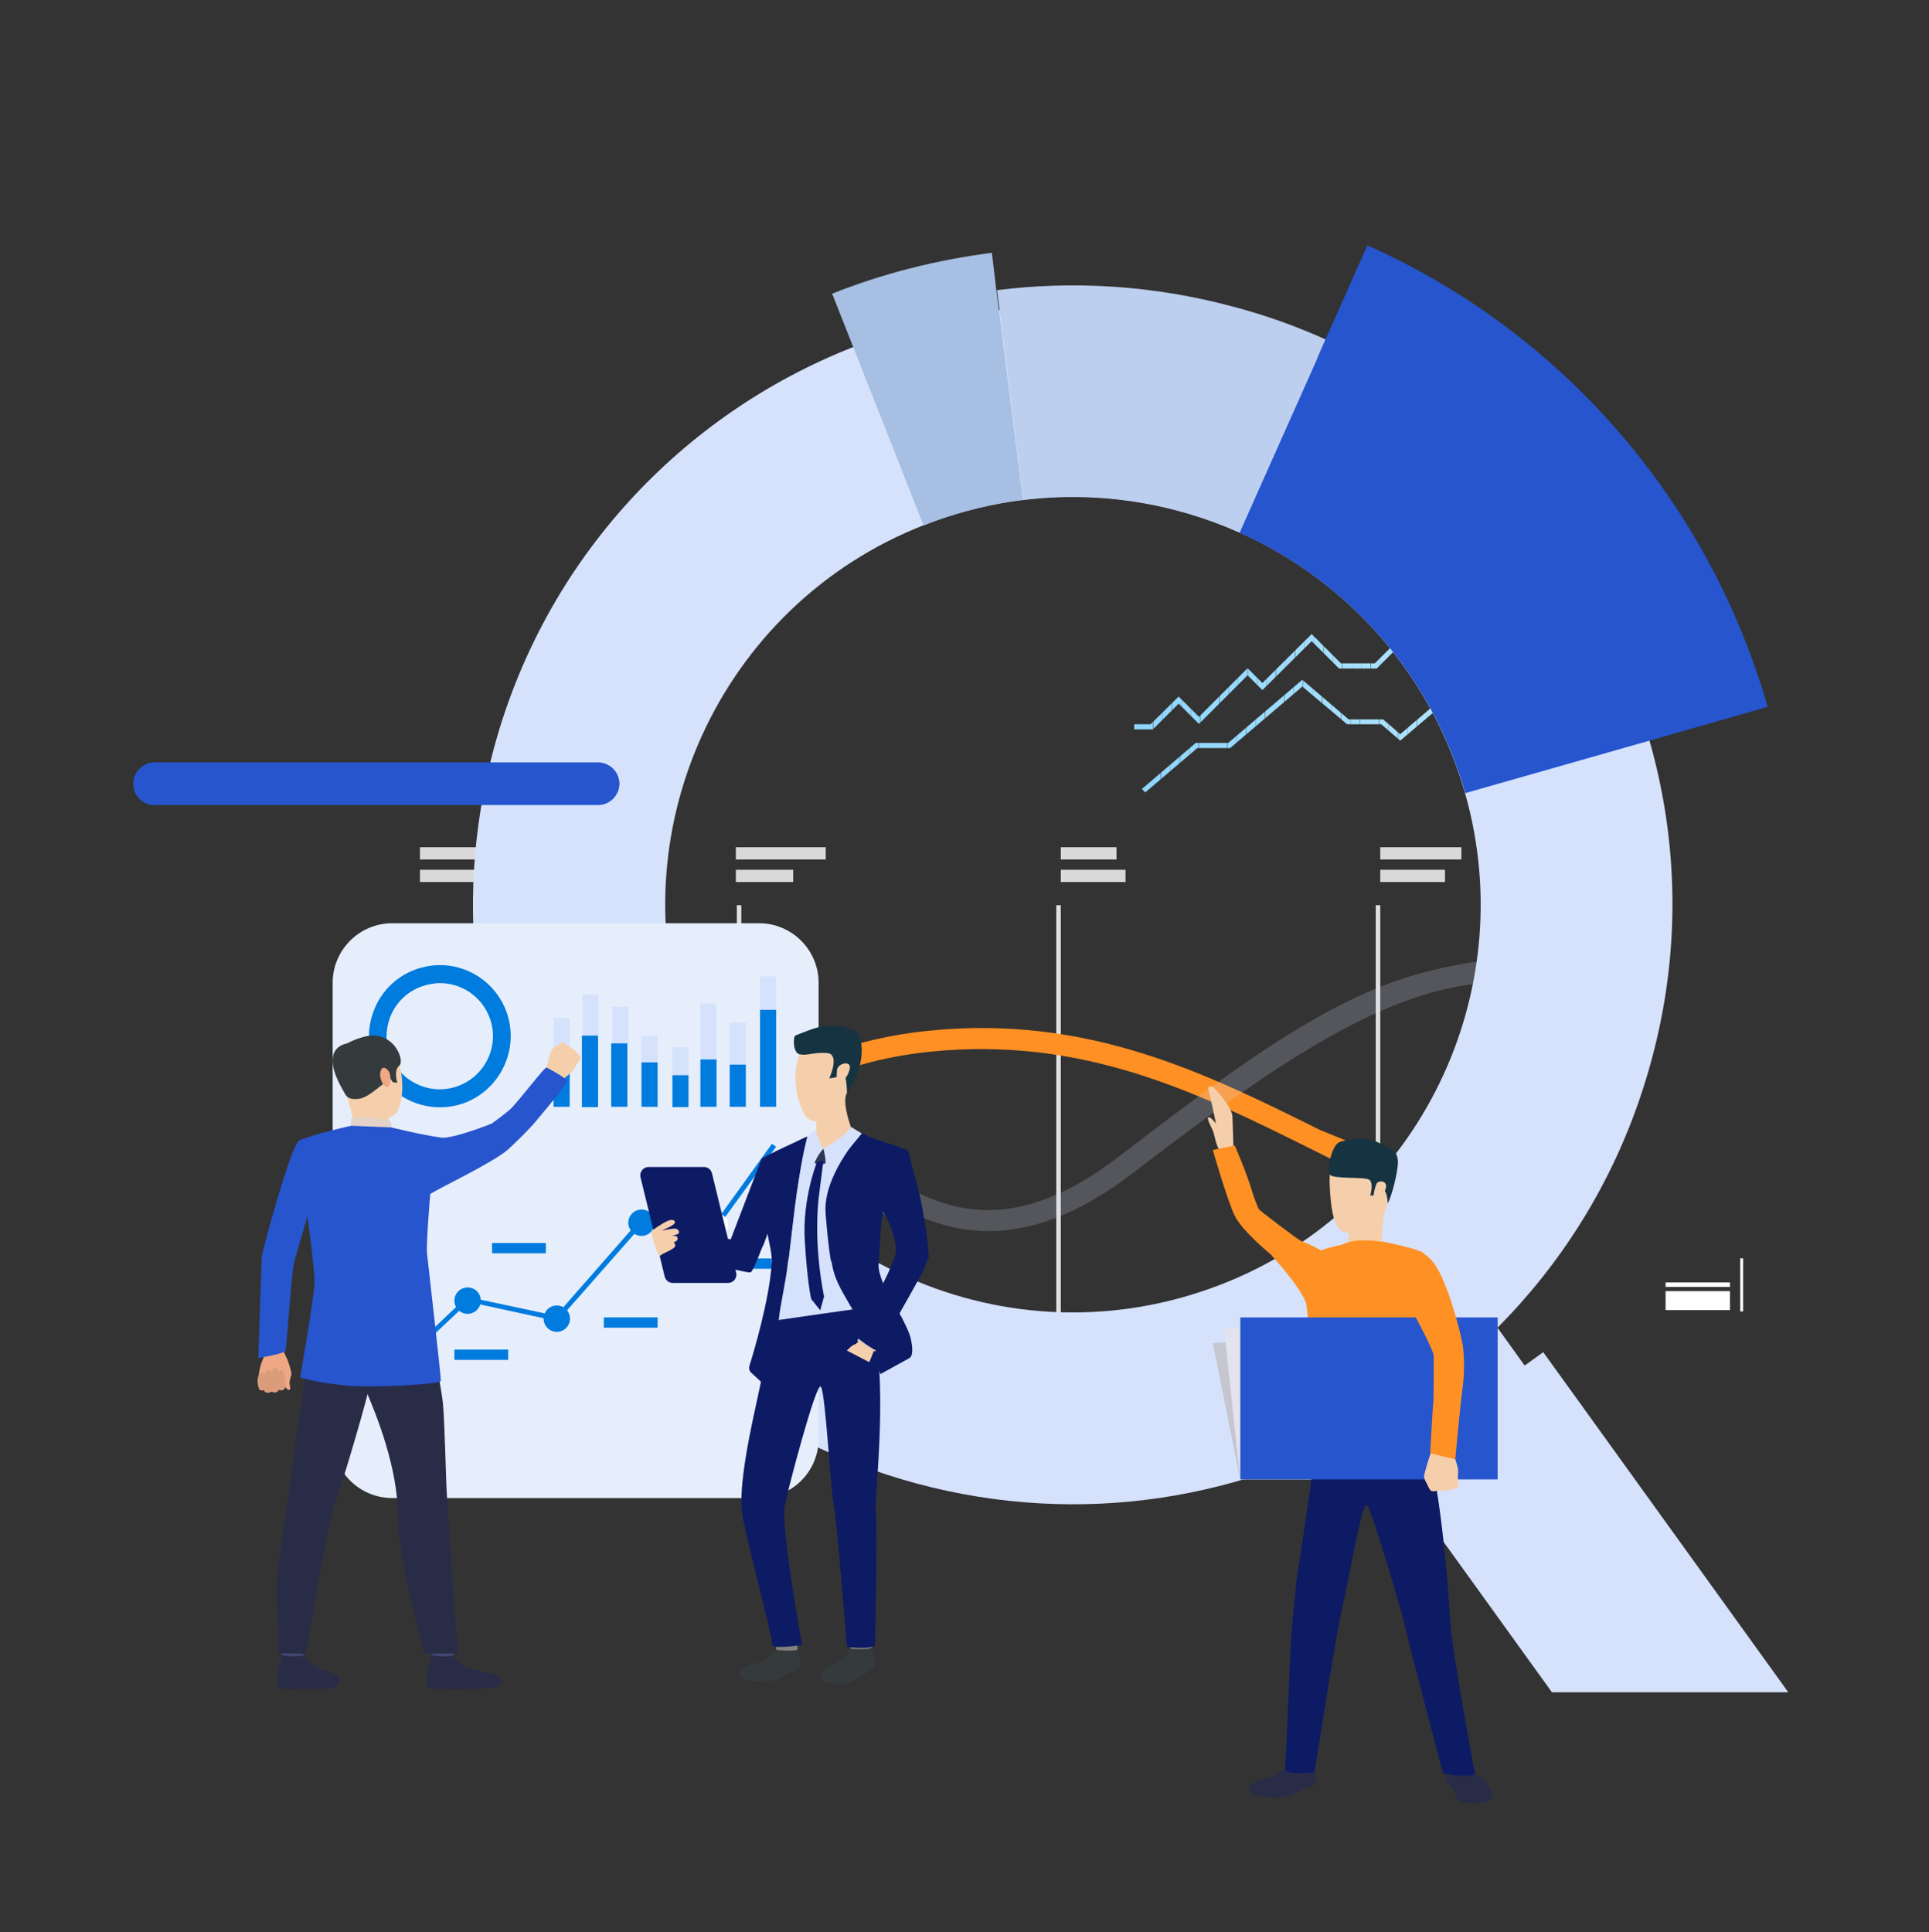 <svg xmlns="http://www.w3.org/2000/svg" xmlns:xlink="http://www.w3.org/1999/xlink" id="Layer_1" x="0px" y="0px" viewBox="0 0 599 600" style="enable-background:new 0 0 599 600;" xml:space="preserve"><rect x="0" y="0" width="599" height="600" fill="#333333" stroke="none"/> <style type="text/css"> .st0{fill:#DC7B1A;} .st1{fill:#FF9024;} .st2{fill:#B6C1BC;} .st3{fill:#D6E2FC;} .st4{fill:#FFFFFF;} .st5{fill:#0D1A64;} .st6{opacity:0.3;} .st7{fill:#2655CD;} .st8{fill:#E5E6EB;} .st9{fill:#EAAF81;} .st10{fill:#F5CFAB;} .st11{fill:#F4D4B2;} .st12{fill:#155BCC;} .st13{fill:#B1C2FF;} .st14{fill:#E0E0E0;} .st15{fill:#D9D9D9;} .st16{fill:#B8B8B8;} .st17{opacity:0.2;} .st18{clip-path:url(#SVGID_00000105384590115714911540000004306473160469144760_);fill:#8FD6FF;} .st19{clip-path:url(#SVGID_00000105384590115714911540000004306473160469144760_);fill:#90D6FF;} .st20{clip-path:url(#SVGID_00000105384590115714911540000004306473160469144760_);fill:#91D7FF;} .st21{clip-path:url(#SVGID_00000105384590115714911540000004306473160469144760_);fill:#92D7FF;} .st22{clip-path:url(#SVGID_00000105384590115714911540000004306473160469144760_);fill:#93D8FF;} .st23{clip-path:url(#SVGID_00000105384590115714911540000004306473160469144760_);fill:#94D8FF;} .st24{clip-path:url(#SVGID_00000105384590115714911540000004306473160469144760_);fill:#95D9FF;} .st25{clip-path:url(#SVGID_00000105384590115714911540000004306473160469144760_);fill:#96D9FF;} .st26{clip-path:url(#SVGID_00000105384590115714911540000004306473160469144760_);fill:#97DAFF;} .st27{clip-path:url(#SVGID_00000105384590115714911540000004306473160469144760_);fill:#98DAFF;} .st28{clip-path:url(#SVGID_00000105384590115714911540000004306473160469144760_);fill:#99DAFF;} .st29{clip-path:url(#SVGID_00000105384590115714911540000004306473160469144760_);fill:#9ADBFF;} .st30{clip-path:url(#SVGID_00000105384590115714911540000004306473160469144760_);fill:#9BDBFF;} .st31{clip-path:url(#SVGID_00000105384590115714911540000004306473160469144760_);fill:#9CDCFF;} .st32{clip-path:url(#SVGID_00000105384590115714911540000004306473160469144760_);fill:#9DDCFF;} .st33{clip-path:url(#SVGID_00000105384590115714911540000004306473160469144760_);fill:#9EDDFF;} .st34{clip-path:url(#SVGID_00000105384590115714911540000004306473160469144760_);fill:#9FDDFF;} .st35{clip-path:url(#SVGID_00000105384590115714911540000004306473160469144760_);fill:#A0DEFF;} .st36{clip-path:url(#SVGID_00000105384590115714911540000004306473160469144760_);fill:#A1DEFF;} .st37{clip-path:url(#SVGID_00000105384590115714911540000004306473160469144760_);fill:#A2DEFF;} .st38{clip-path:url(#SVGID_00000105384590115714911540000004306473160469144760_);fill:#A3DFFF;} .st39{clip-path:url(#SVGID_00000105384590115714911540000004306473160469144760_);fill:#A4DFFF;} .st40{clip-path:url(#SVGID_00000105384590115714911540000004306473160469144760_);fill:#A5E0FF;} .st41{clip-path:url(#SVGID_00000105384590115714911540000004306473160469144760_);fill:#A6E0FF;} .st42{clip-path:url(#SVGID_00000105384590115714911540000004306473160469144760_);fill:#A8E1FE;} .st43{clip-path:url(#SVGID_00000105384590115714911540000004306473160469144760_);fill:#A9E1FE;} .st44{clip-path:url(#SVGID_00000105384590115714911540000004306473160469144760_);fill:#AAE2FE;} .st45{clip-path:url(#SVGID_00000105384590115714911540000004306473160469144760_);fill:#ABE2FE;} .st46{clip-path:url(#SVGID_00000105384590115714911540000004306473160469144760_);fill:#ACE3FE;} .st47{clip-path:url(#SVGID_00000105384590115714911540000004306473160469144760_);fill:#ADE3FE;} .st48{clip-path:url(#SVGID_00000105384590115714911540000004306473160469144760_);fill:#AEE3FE;} .st49{clip-path:url(#SVGID_00000105384590115714911540000004306473160469144760_);fill:#AFE4FE;} .st50{clip-path:url(#SVGID_00000105384590115714911540000004306473160469144760_);fill:#B0E4FE;} .st51{clip-path:url(#SVGID_00000105384590115714911540000004306473160469144760_);fill:#B1E5FE;} .st52{clip-path:url(#SVGID_00000105384590115714911540000004306473160469144760_);fill:#B2E5FE;} .st53{clip-path:url(#SVGID_00000105384590115714911540000004306473160469144760_);fill:#B3E6FE;} .st54{clip-path:url(#SVGID_00000105384590115714911540000004306473160469144760_);fill:#B4E6FE;} .st55{clip-path:url(#SVGID_00000105384590115714911540000004306473160469144760_);fill:#B5E7FE;} .st56{clip-path:url(#SVGID_00000105384590115714911540000004306473160469144760_);fill:#B6E7FE;} .st57{clip-path:url(#SVGID_00000105384590115714911540000004306473160469144760_);fill:#B7E7FE;} .st58{clip-path:url(#SVGID_00000105384590115714911540000004306473160469144760_);fill:#B8E8FE;} .st59{clip-path:url(#SVGID_00000105384590115714911540000004306473160469144760_);fill:#B9E8FE;} .st60{clip-path:url(#SVGID_00000105384590115714911540000004306473160469144760_);fill:#BAE9FE;} .st61{clip-path:url(#SVGID_00000105384590115714911540000004306473160469144760_);fill:#BBE9FE;} .st62{clip-path:url(#SVGID_00000105384590115714911540000004306473160469144760_);fill:#BCEAFE;} .st63{clip-path:url(#SVGID_00000105384590115714911540000004306473160469144760_);fill:#BDEAFE;} .st64{clip-path:url(#SVGID_00000105384590115714911540000004306473160469144760_);fill:#BEEBFE;} .st65{clip-path:url(#SVGID_00000105384590115714911540000004306473160469144760_);fill:#BFEBFE;} .st66{clip-path:url(#SVGID_00000153707658831955973150000013463646077148248244_);fill:#8FD6FF;} .st67{clip-path:url(#SVGID_00000153707658831955973150000013463646077148248244_);fill:#90D6FF;} .st68{clip-path:url(#SVGID_00000153707658831955973150000013463646077148248244_);fill:#91D7FF;} .st69{clip-path:url(#SVGID_00000153707658831955973150000013463646077148248244_);fill:#92D7FF;} .st70{clip-path:url(#SVGID_00000153707658831955973150000013463646077148248244_);fill:#93D8FF;} .st71{clip-path:url(#SVGID_00000153707658831955973150000013463646077148248244_);fill:#94D8FF;} .st72{clip-path:url(#SVGID_00000153707658831955973150000013463646077148248244_);fill:#95D9FF;} .st73{clip-path:url(#SVGID_00000153707658831955973150000013463646077148248244_);fill:#96D9FF;} .st74{clip-path:url(#SVGID_00000153707658831955973150000013463646077148248244_);fill:#97DAFF;} .st75{clip-path:url(#SVGID_00000153707658831955973150000013463646077148248244_);fill:#98DAFF;} .st76{clip-path:url(#SVGID_00000153707658831955973150000013463646077148248244_);fill:#99DAFF;} .st77{clip-path:url(#SVGID_00000153707658831955973150000013463646077148248244_);fill:#9ADBFF;} .st78{clip-path:url(#SVGID_00000153707658831955973150000013463646077148248244_);fill:#9BDBFF;} .st79{clip-path:url(#SVGID_00000153707658831955973150000013463646077148248244_);fill:#9CDCFF;} .st80{clip-path:url(#SVGID_00000153707658831955973150000013463646077148248244_);fill:#9DDCFF;} .st81{clip-path:url(#SVGID_00000153707658831955973150000013463646077148248244_);fill:#9EDDFF;} .st82{clip-path:url(#SVGID_00000153707658831955973150000013463646077148248244_);fill:#9FDDFF;} .st83{clip-path:url(#SVGID_00000153707658831955973150000013463646077148248244_);fill:#A0DEFF;} .st84{clip-path:url(#SVGID_00000153707658831955973150000013463646077148248244_);fill:#A1DEFF;} .st85{clip-path:url(#SVGID_00000153707658831955973150000013463646077148248244_);fill:#A2DEFF;} .st86{clip-path:url(#SVGID_00000153707658831955973150000013463646077148248244_);fill:#A3DFFF;} .st87{clip-path:url(#SVGID_00000153707658831955973150000013463646077148248244_);fill:#A4DFFF;} .st88{clip-path:url(#SVGID_00000153707658831955973150000013463646077148248244_);fill:#A5E0FF;} .st89{clip-path:url(#SVGID_00000153707658831955973150000013463646077148248244_);fill:#A6E0FF;} .st90{clip-path:url(#SVGID_00000153707658831955973150000013463646077148248244_);fill:#A8E1FE;} .st91{clip-path:url(#SVGID_00000153707658831955973150000013463646077148248244_);fill:#A9E1FE;} .st92{clip-path:url(#SVGID_00000153707658831955973150000013463646077148248244_);fill:#AAE2FE;} .st93{clip-path:url(#SVGID_00000153707658831955973150000013463646077148248244_);fill:#ABE2FE;} .st94{clip-path:url(#SVGID_00000153707658831955973150000013463646077148248244_);fill:#ACE3FE;} .st95{clip-path:url(#SVGID_00000153707658831955973150000013463646077148248244_);fill:#ADE3FE;} .st96{clip-path:url(#SVGID_00000153707658831955973150000013463646077148248244_);fill:#AEE3FE;} .st97{clip-path:url(#SVGID_00000153707658831955973150000013463646077148248244_);fill:#AFE4FE;} .st98{clip-path:url(#SVGID_00000153707658831955973150000013463646077148248244_);fill:#B0E4FE;} .st99{clip-path:url(#SVGID_00000153707658831955973150000013463646077148248244_);fill:#B1E5FE;} .st100{clip-path:url(#SVGID_00000153707658831955973150000013463646077148248244_);fill:#B2E5FE;} .st101{clip-path:url(#SVGID_00000153707658831955973150000013463646077148248244_);fill:#B3E6FE;} .st102{clip-path:url(#SVGID_00000153707658831955973150000013463646077148248244_);fill:#B4E6FE;} .st103{clip-path:url(#SVGID_00000153707658831955973150000013463646077148248244_);fill:#B5E7FE;} .st104{clip-path:url(#SVGID_00000153707658831955973150000013463646077148248244_);fill:#B6E7FE;} .st105{clip-path:url(#SVGID_00000153707658831955973150000013463646077148248244_);fill:#B7E7FE;} .st106{clip-path:url(#SVGID_00000153707658831955973150000013463646077148248244_);fill:#B8E8FE;} .st107{clip-path:url(#SVGID_00000153707658831955973150000013463646077148248244_);fill:#B9E8FE;} .st108{clip-path:url(#SVGID_00000153707658831955973150000013463646077148248244_);fill:#BAE9FE;} .st109{clip-path:url(#SVGID_00000153707658831955973150000013463646077148248244_);fill:#BBE9FE;} .st110{clip-path:url(#SVGID_00000153707658831955973150000013463646077148248244_);fill:#BCEAFE;} .st111{clip-path:url(#SVGID_00000153707658831955973150000013463646077148248244_);fill:#BDEAFE;} .st112{clip-path:url(#SVGID_00000153707658831955973150000013463646077148248244_);fill:#BEEBFE;} .st113{clip-path:url(#SVGID_00000153707658831955973150000013463646077148248244_);fill:#BFEBFE;} .st114{fill:#BDCFEF;} .st115{fill:#A6BFE2;} .st116{fill:#C5C6CF;} .st117{fill:#E2E3ED;} .st118{fill:#EEA987;} .st119{fill:#292C47;} .st120{fill:#163342;} .st121{fill:#E6EEFC;} .st122{fill:#007BDE;} .st123{clip-path:url(#SVGID_00000132797364949173922140000000460151320891613597_);fill:#2655CD;} .st124{fill:#EEA886;} .st125{fill:#DB9C7C;} .st126{fill:#EAD8CF;} .st127{fill:#DA9B5B;} .st128{fill:#424773;} .st129{fill:#353A3D;} .st130{fill:#E2D2CA;} .st131{fill:#323657;} .st132{fill:#81807E;} .st133{fill:#DECBC4;} </style> <g> <g> <g> <g> <g> <g> <g> <g> <g> <g> <g> <ellipse class="st0" cx="1372.6" cy="402.7" rx="39.4" ry="38.7"></ellipse> </g> </g> </g> </g> </g> </g> </g> </g> <g> <g> <g> <g> <g> <g> <g> <g> <ellipse class="st0" cx="1421.8" cy="407" rx="34.5" ry="33.9"></ellipse> </g> </g> </g> </g> </g> </g> </g> </g> <g> <g> <g> <g> <g> <g> <g> <g> <ellipse class="st0" cx="1457.9" cy="426.1" rx="34.5" ry="33.9"></ellipse> </g> </g> </g> </g> </g> </g> </g> </g> <g> <g> <g> <g> <g> <g> <g> <g> <ellipse class="st0" cx="1492.1" cy="397.5" rx="31.3" ry="30.8"></ellipse> </g> </g> </g> </g> </g> </g> </g> </g> <g> <g> <g> <g> <g> <g> <g> <g> <ellipse class="st0" cx="1544" cy="415" rx="33" ry="32.4"></ellipse> </g> </g> </g> </g> </g> </g> </g> </g> </g> </g> <g> <g> <g> <g> <g> <g> <g> <path class="st0" d="M1370.1,418.3c-21.5-19.7-30.6-47.3-27.1-81.9c2.6-25.8,12.4-55.7,29-88.9 c27.8-55.3,64.9-100.6,66.5-102.5l20.6,16.4l-10.3-8.2l10.3,8.2c-0.4,0.4-37.1,45.2-63.5,98c-15.2,30.3-24,57.1-26.2,79.7 c-2.6,26.3,3.5,46,18.9,60.1L1370.1,418.3z"></path> </g> </g> </g> </g> </g> </g> </g> <g> <g> <g> <g> <g> <g> <g> <path class="st1" d="M1376.1,412c-19.4-17.8-27.6-42.9-24.4-74.6c2.5-24.8,12-53.7,28.1-85.9 c27.3-54.5,65.1-100.4,65.4-100.9l6.9,5.5c-0.4,0.5-37.5,45.8-64.4,99.4c-15.7,31.2-24.8,59.1-27.2,82.8 c-2.9,28.9,4.4,51.5,21.6,67.4L1376.1,412z"></path> </g> </g> </g> </g> </g> </g> </g> <g> <g> <g> <g> <g> <g> <g> <g> <g> <path class="st2" d="M1482.3,52.7c-0.3,0.4-0.5,0.8-0.8,1.2c-3-2.6-6-5.2-8.9-7.9c7-11.2,13.9-21.7,20.7-31.3 c2.9,2.7,5.9,5.3,8.9,7.8C1495.6,31.8,1488.9,41.9,1482.3,52.7z"></path> </g> </g> </g> </g> </g> </g> </g> </g> <g> <g> <g> <g> <g> <g> <g> <path class="st3" d="M1572.2,50.9c28.4-42,43.7-77.1,52.1-103.7c8.3-26.5,9.5-44.3,9.5-52c0-0.2,0-0.3,0-0.5 c0-0.3,0-0.5,0-0.8c0-1.1,0-2-0.1-2.5c0-0.1,0-0.1,0-0.1c0-0.3,0-0.5,0-0.5s-1.9,0.5-5.4,1.9c0,0-0.1,0-0.1,0 c0,0-0.1,0-0.1,0c-4.8,1.9-12.6,5.3-22.5,11.2c-0.5,0.3-0.9,0.5-1.4,0.8c-0.4,0.3-0.9,0.5-1.3,0.8 c-5.9,3.6-12.4,7.9-19.5,13.2c-22.5,16.8-50.8,43-81.2,83.7c-2.9,3.9-5.8,7.9-8.8,12.1c-6.8,9.6-13.8,20.1-20.7,31.3 c-2.6,4.2-5.2,8.5-7.9,12.9c-9,15.2-18.1,31.8-27.1,49.9c-2.3,4.5-4.5,9.1-6.8,13.8c-4.5,9.4-9,19.2-13.5,29.3 c-2.2,5.1-4.5,10.3-6.7,15.5l9.7,6.6l0,0l25.8,17.7c34.3-30.9,62.2-60.1,85.2-87.2c3.3-4,6.5-7.9,9.6-11.7 c8.3-10.3,16-20.3,22.8-29.9C1566.6,59,1569.5,54.9,1572.2,50.9z"></path> </g> </g> </g> </g> </g> </g> </g> <g> <g> <g> <g> <g> <g> <g> <g> <g> <path class="st4" d="M1552.5,5.3c-8.7-6-10.8-17.8-4.8-26.4c6.1-8.6,18.1-10.7,26.9-4.7c8.7,6,10.8,17.8,4.8,26.4 C1573.2,9.1,1561.2,11.2,1552.5,5.3z"></path> </g> </g> </g> </g> </g> </g> </g> </g> <g> <g> <g> <g> <g> <g> <g> <g> <ellipse class="st5" cx="1563.5" cy="-10.3" rx="15.6" ry="15.3"></ellipse> </g> </g> </g> </g> </g> </g> </g> </g> <g> <g> <g> <g> <g> <g> <g> <g> <path class="st4" d="M1553.1-11.3c-0.4-0.3-0.6-0.7-0.5-1.2c0.3-1.5,0.9-2.8,1.8-4c3.5-5,10.5-6.2,15.6-2.7 c0.5,0.4,0.7,1.1,0.3,1.6c-0.4,0.5-1.1,0.7-1.7,0.3c-4-2.7-9.4-1.8-12.2,2.1c-0.7,1-1.1,2-1.4,3.2 c-0.1,0.6-0.8,1-1.4,0.9C1553.3-11.2,1553.2-11.3,1553.1-11.3z"></path> </g> </g> </g> </g> </g> </g> </g> </g> </g> <g> <g> <g> <g> <g> <g> <g> <path class="st4" d="M1572.2,50.9c-22.1-10.9-42.7-24.4-61.3-40.4c-3-2.5-6-5.1-8.9-7.8c-2.9,3.9-5.8,7.9-8.8,12.1 c2.9,2.7,5.9,5.3,8.9,7.8c7.9,6.7,16.1,13,24.6,18.8c11.7,8.1,24.1,15.4,36.9,21.8C1566.6,59,1569.5,54.9,1572.2,50.9z"></path> </g> </g> </g> </g> </g> </g> </g> <g> <g> <g> <g> <g> <g> <g> <path class="st4" d="M1481.5,54c-3-2.6-6-5.2-8.9-7.9c-2.6,4.2-5.2,8.5-7.9,12.9c2.9,2.7,6,5.3,9.1,7.8 c7.3,6.1,14.9,11.8,22.7,17.2c11.1,7.6,22.7,14.5,34.8,20.8c3.3-4,6.5-7.9,9.6-11.7C1519.4,82.4,1499.6,69.4,1481.5,54z"></path> </g> </g> </g> </g> </g> </g> </g> <g class="st6"> <g> <g> <g> <g> <g> <g> <path class="st5" d="M1474.3,65.6c2.4-4,4.8-7.9,7.1-11.7c0.3-0.4,0.5-0.8,0.8-1.2c6.7-10.8,13.3-20.9,19.9-30.2l0.8-1.1 c2.7-3.7,5.3-7.4,8-10.9l0.8-1.1c30.9-41.3,59.6-67.8,82.3-84.6c17.1-12.6,30.9-19.6,39.5-23.4c0.4-5.3,0.3-8.6,0.2-9.8 c0-0.2-0.1-0.3-0.1-0.4c0-0.2,0-0.2,0-0.2s-0.7,0.2-2,0.7c-0.5,0.1-1,0.3-1.6,0.5c-0.6,0.2-1.2,0.4-2,0.7 c-0.7,0.3-1.5,0.6-2.3,1c-2.5,1-5.7,2.5-9.3,4.3c-1.2,0.6-2.5,1.3-3.8,2c-1.4,0.7-2.7,1.4-4.2,2.3 c-1.5,0.8-2.9,1.7-4.5,2.6c-3.1,1.9-6.4,4-9.9,6.3c-1.7,1.1-3.5,2.3-5.3,3.7c-1.8,1.3-3.7,2.6-5.6,4 c-22.5,16.8-50.8,43-81.2,83.7c-2.9,3.9-5.8,7.9-8.8,12.1c-6.8,9.6-13.8,20.1-20.7,31.3c-2.6,4.2-5.2,8.5-7.9,12.9 c-18,30.5-36.3,66.3-54.1,108.6l9.7,6.6c17.6-41.7,35.6-77.2,53.5-107.5C1473.9,66.3,1474.1,66,1474.3,65.6z"></path> </g> </g> </g> </g> </g> </g> </g> <g> <g> <g> <g> <g> <g> <g> <g> <path class="st1" d="M1462.7,86.2l-48.8,0.6l-52.9,118.6l4.9-1.1l55.4-78.2l24.9,9.8 C1446.1,135.8,1473.1,106.8,1462.7,86.2z"></path> </g> </g> </g> </g> </g> </g> </g> </g> <g> <g> <g> <g> <g> <g> <g> <g> <path class="st1" d="M1502.2,113.4l16.2,45.3l-95.1,89.5l-0.6-4.9l55.7-78l-17.9-19.6 C1460.5,145.7,1479,110.8,1502.2,113.4z"></path> </g> </g> </g> </g> </g> </g> </g> </g> <g> <g> <g> <g> <g> <g> <g> <g> <polygon class="st5" points="1436.2,194.8 1411.2,177.7 1415.2,170.8 1441.4,188.8 "></polygon> </g> </g> </g> </g> </g> </g> </g> </g> </g> <g> <g> <g> <g> <g> <g> <g> <path class="st1" d="M1579.7,466.7c0.6,1.5,1,3,1.3,4.6c0.3,1.7,0.5,3.4,0.5,5.1c0,1.2-0.1,2.4-0.2,3.6h-249.3 c-1.4-2.7-2.3-5.6-2.6-8.7c-0.1-0.8-0.1-1.6-0.1-2.4c0-3.6,0.7-7,2.1-10.2c-6.1-5.2-10-12.8-10.1-21.3 c-0.2-15.8,12.7-28.7,28.8-28.9c12.5-0.1,23.2,7.5,27.4,18.2c4.1-5,10.3-8.2,17.3-8.3c8.4-0.1,15.7,4.4,19.7,11 c5.5-15.7,20.5-27,38.3-27.2c15-0.1,28.2,7.7,35.5,19.5c6-4.8,13.7-7.7,22.1-7.8c16.5-0.2,30.5,10.6,34.8,25.5 c3.2-8.7,11.7-15,21.7-15.1c12.9-0.1,23.4,10,23.6,22.7C1590.7,455.3,1586.3,462.6,1579.7,466.7z"></path> </g> </g> </g> </g> </g> </g> </g> </g> <g> <g> <g> <g> <g> <g> <g> <g> <g> <g> <path class="st7" d="M1984.4,96.7c0,6.5-2.7,12.3-7,16.5c-4.3,4.2-10.3,6.8-16.8,6.8h-373.3c-13.1,0-23.8-10.5-23.8-23.4 c0-6.5,2.7-12.3,7-16.5c4.3-4.2,10.3-6.8,16.8-6.8h373.3C1973.7,73.3,1984.4,83.8,1984.4,96.7z"></path> </g> </g> </g> </g> </g> </g> </g> </g> <g> <g> <g> <g> <g> <g> <g> <g> <path class="st4" d="M1587.3,118.2c-12.1,0-21.9-9.7-21.9-21.5s9.8-21.5,21.9-21.5h373.3c12.1,0,21.9,9.7,21.9,21.5 s-9.8,21.5-21.9,21.5H1587.3z"></path> </g> </g> </g> </g> </g> </g> </g> </g> <g> <g> <g> <g> <g> <g> <g> <g> <path class="st7" d="M1984.4,96.7c0,6.5-2.7,12.3-7,16.5c-4.3,4.2-10.3,6.8-16.8,6.8h-45.3V73.3h45.3 C1973.7,73.3,1984.4,83.8,1984.4,96.7z"></path> </g> </g> </g> </g> </g> </g> </g> </g> <g> <g> <g> <g> <g> <g> <g> <g> <g> <path class="st4" d="M1944.4,102.9c-3,0-6-1.1-8.3-3.4c-4.6-4.5-4.6-11.8,0-16.3c4.6-4.5,12-4.5,16.5,0l0,0 c4.6,4.5,4.6,11.8,0,16.3C1950.4,101.7,1947.4,102.9,1944.4,102.9z M1944.4,83.6c-2,0-4.1,0.8-5.6,2.3c-3.1,3-3.1,8,0,11 c3.1,3,8.1,3,11.2,0c3.1-3,3.1-8,0-11l0,0C1948.4,84.3,1946.4,83.6,1944.4,83.6z"></path> </g> </g> </g> </g> </g> </g> </g> </g> <g> <g> <g> <g> <g> <g> <g> <g> <path class="st4" d="M1965,113.5c-0.5,0-1-0.2-1.3-0.5L1950,99.5c-0.7-0.7-0.7-1.9,0-2.6c0.7-0.7,1.9-0.7,2.7,0 l13.7,13.5c0.7,0.7,0.7,1.9,0,2.6C1966,113.3,1965.5,113.5,1965,113.5z"></path> </g> </g> </g> </g> </g> </g> </g> </g> </g> </g> <g> <g> <g> <g> <g> <g> <g> <g> <path class="st7" d="M1608.8,91.8l-3.6,12h-2.5l-2.2-8.4l-2.2,8.4h-2.6l-3.8-12h2.9l2.4,8.1l2.1-8.1h2.5l2.1,8.1l2.4-8.1 H1608.8z"></path> </g> </g> </g> </g> </g> </g> </g> <g> <g> <g> <g> <g> <g> <g> <path class="st7" d="M1626,91.8l-3.6,12h-2.5l-2.2-8.4l-2.2,8.4h-2.6l-3.8-12h2.9l2.4,8.1l2.1-8.1h2.5l2.1,8.1l2.4-8.1 H1626z"></path> </g> </g> </g> </g> </g> </g> </g> <g> <g> <g> <g> <g> <g> <g> <path class="st7" d="M1643.3,91.8l-3.6,12h-2.5l-2.2-8.4l-2.2,8.4h-2.6l-3.8-12h2.9l2.4,8.1l2.1-8.1h2.5l2.1,8.1l2.4-8.1 H1643.3z"></path> </g> </g> </g> </g> </g> </g> </g> <g> <g> <g> <g> <g> <g> <g> <path class="st7" d="M1647.5,100.7v3.1h-3v-3.1H1647.5z"></path> </g> </g> </g> </g> </g> </g> </g> </g> </g> <g> <g> <g> <g> <g> <g> <g> <ellipse class="st1" cx="1391.7" cy="433.7" rx="33.8" ry="33.2"></ellipse> </g> </g> </g> </g> </g> </g> </g> <g> <g> <g> <g> <g> <g> <g> <g> <rect x="1612.8" y="382.5" class="st8" width="83.2" height="97.5"></rect> </g> </g> </g> </g> </g> </g> </g> <g> <g> <g> <g> <g> <g> <g> <rect x="1715.2" y="324" class="st8" width="83.2" height="156"></rect> </g> </g> </g> </g> </g> </g> </g> <g> <g> <g> <g> <g> <g> <g> <rect x="1817.5" y="241.7" class="st8" width="83.2" height="238.3"></rect> </g> </g> </g> </g> </g> </g> </g> <g> <g> <g> <g> <g> <g> <g> <rect x="1919.8" y="156.6" class="st8" width="83.2" height="323.4"></rect> </g> </g> </g> </g> </g> </g> </g> </g> <g> <g> <g> <g> <g> <g> <g> <g> <g> <path class="st9" d="M1700,216.6c6.3-1.5,12.5-3.1,18.6-4.8c6.1-1.7,12.2-3.5,18-5.6c5.8-2.1,11.4-4.4,16.5-7.3 c5.1-2.8,9.5-6.1,13.5-10c3.9-3.9,7.3-8.3,10.4-13.1c3.1-4.8,5.9-10.1,8.5-15.5c0.6-1.4,1.3-2.7,1.9-4.1l1.9-4.2 c1.2-2.8,2.5-5.6,3.7-8.5c2.4-5.7,4.7-11.5,7-17.4c3.1-7.3,12.4-10.5,20.6-6.8l0,0c8.1,3.7,11.8,12.8,7.9,20 c-3.2,5.6-6.5,11.2-9.9,16.8c-1.7,2.8-3.4,5.6-5.2,8.4l-2.7,4.2c-0.9,1.4-1.9,2.8-2.8,4.2c-3.8,5.6-7.9,11.1-12.5,16.4 c-4.6,5.3-9.9,10.4-15.8,14.7c-6,4.3-12.5,7.7-19.1,10.3c-6.6,2.5-13.3,4.3-19.9,5.6c-6.6,1.3-13.1,2.3-19.6,3.1 c-6.5,0.8-13,1.5-19.4,2.1c-2.2,0.2-4.2-1.4-4.6-3.7l0,0C1696.6,219.3,1697.9,217.1,1700,216.6z"></path> </g> </g> </g> </g> </g> </g> </g> <g> <g> <g> <g> <g> <g> <g> <path class="st5" d="M1812.9,180.2l16.9-33.6c5.1-10.2,1.7-22.4-8.6-27.4l0,0c-10.3-5-23.7-0.9-28.8,9.2l-16.9,33.6 L1812.9,180.2z"></path> </g> </g> </g> </g> </g> </g> </g> </g> <g> <g> <g> <g> <g> <g> <g> <path class="st5" d="M1784.8,480h-41.1c0-1.4,0.3-2.7,1.2-3.8c1-1.2,2.6-1.9,4.1-2.2c1.6-0.3,3.2-0.2,4.8-0.3 c3.9-0.2,7.8-1.3,11.2-3.2c1.8-1,3.4-2.2,5.4-2.9l11.2,0.3c1.5,1.6,2.5,3.8,3,5.9C1784.9,475.9,1784.9,478,1784.8,480z"></path> </g> </g> </g> </g> </g> </g> </g> <g> <g> <g> <g> <g> <g> <g> <path class="st5" d="M1864.9,480h-41.1c0-1.4,0.3-2.7,1.2-3.8c1-1.2,2.6-1.9,4.1-2.2c1.6-0.3,3.2-0.2,4.8-0.3 c3.9-0.2,7.8-1.3,11.2-3.2c1.8-1,3.4-2.2,5.4-2.9l11.2,0.3c1.5,1.6,2.5,3.8,3,5.9C1865,475.9,1865,478,1864.9,480z"></path> </g> </g> </g> </g> </g> </g> </g> <g> <g> <g> <g> <g> <g> <g> <path class="st7" d="M1768,467.8l4.5-124.6c0,0,0.2-2.2,0.2-2.6l11-86.5c0.7-10.9,88.5,6.4,88.5,6.4l-9.8,207.7l-14.5-0.5 l-20.5-169.6l-24.6,47.8l-19.9,122.2L1768,467.8z"></path> </g> </g> </g> </g> </g> </g> </g> <g> <g> <g> <g> <g> <g> <g> <path class="st5" d="M1835.7,113.3L1835.7,113.3c-22.3-3.3-42.7,12.8-44.2,34.9l-7.8,105.9c34.7,19.3,56.3,14.6,88.5,6.4 l3.6-99.6C1876.6,137.3,1859.4,116.9,1835.7,113.3z"></path> </g> </g> </g> </g> </g> </g> </g> <g> <g> <g> <g> <g> <g> <g> <path class="st7" d="M1873.6,219.3h1.2l1.8-48.4h-1.2L1873.6,219.3z M1782.4,254.8l0.7,0.4c17,9.5,31.6,13.7,47.1,13.7 c11.8,0,23.1-2.4,37-5.8l0-1.2c-29.5,7.4-50.6,10.6-83.5-7.6l2.5-33.8l-1.2-0.1L1782.4,254.8z"></path> </g> </g> </g> </g> </g> </g> </g> <g> <g> <g> <g> <g> <g> <g> <g> <g> <path class="st10" d="M1820.8,102.3l3.5,26.7c6.4,3,12.3,2.3,17.7-2.2l-3.5-26.7L1820.8,102.3z"></path> </g> </g> </g> </g> </g> </g> </g> <g> <g> <g> <g> <g> <g> <g> <path class="st9" d="M1820.8,102.3l1.6,12.1c1.3,0.3,2.7,0.5,4.1,0.4c0.5,0,0.9-0.1,1.3-0.1c4.9-0.6,9.2-3.4,11.7-7.4 l-0.9-7.2L1820.8,102.3z"></path> </g> </g> </g> </g> </g> </g> </g> <g> <g> <g> <g> <g> <g> <g> <path class="st10" d="M1810.6,86.9l1.9,11.1l0.8,4.5c1,6.2,6.7,10.7,13.1,10.5c2.1-0.1,4.2-0.6,6-1.6 c0.4-0.2,0.8-0.5,1.2-0.7c0.2-0.2,0.5-0.3,0.7-0.5c2.2-1.6,4-3.9,4.9-6.7c0.8-2.3,1.5-4.8,2.1-7.4c0.4-1.5,0.7-3.1,1-4.6 c1.5-6.9-1-14.2-6.6-18.7c-4.8-3.8-10.2-4.5-16.4-1.8C1813.1,73.8,1809.5,80.3,1810.6,86.9z"></path> </g> </g> </g> </g> </g> </g> </g> </g> <g> <g> <g> <g> <g> <g> <g> <path class="st5" d="M1807.1,90.3c-1.3-1-1.6-3.1-1.6-4.9c0-1.8,0.2-3.7-0.6-5.3c-1-2-3.4-3-4-5.2 c-0.6-2.2,0.9-4.1,2.2-5.5c3.6-3.8,7.1-7.6,10.7-11.4c1.5-1.6,2.9-3.1,4.8-4c1.9-0.9,4.2-0.9,5.9,0.5 c0.9,0.7,1.6,1.8,2.6,2.5c2.1,1.6,4.8,0.7,7.1,0.1c2.9-0.8,6-1.2,8.9,0.2c2.9,1.4,5.3,5,4.7,8.4c-0.3,1.6-1.1,3-1.7,4.4 s-1.1,3.2-0.5,4.8c0.8,2.1,3,2.9,4.7,4.1c2.4,1.7,4.1,4.7,4.5,7.9c0.4,3.2-0.6,6.4-2.6,8.4c-1.7,1.7-4.6,2.3-6.3,0.2 c-1.9-2.4-1.2-6.9-3.7-8.4c-3-1.7-5.9,3.8-8.9,2c-1.6-1-2-3.5-3.4-4.8c-1.8-1.7-4.3-0.7-6.1-0.1c-2,0.7-3.9,1.2-6,1.5 c-1.9,0.3-3.3,1.2-4.9,2.5C1811.4,89.7,1809.3,91.9,1807.1,90.3z"></path> </g> </g> </g> </g> </g> </g> </g> <g> <g> <g> <g> <g> <g> <g> <ellipse transform="matrix(0.994 -0.11 0.11 0.994 1.105 203.048)" class="st10" cx="1840.2" cy="91.5" rx="6.7" ry="5.9"></ellipse> </g> </g> </g> </g> </g> </g> </g> </g> <g> <g> <g> <g> <g> <g> <g> <g> <g> <path class="st11" d="M1710.3,228.1c2.9,0,5.9-0.1,8.7-0.2l2.1-0.1c1.2,0,2.3-0.1,3.5-0.2c0.6,0,1.3-0.1,1.9-0.1l2.7-0.1 l2.7-0.2c0.6-0.1,1.3-0.1,1.9-0.1c1.1-0.1,2.3-0.2,3.4-0.3l5.3-0.5l5.2-0.7c1.1-0.1,2.2-0.3,3.3-0.5 c0.6-0.1,1.2-0.2,1.9-0.3c7.4-1.3,13.9-3,19.8-5.2c6.5-2.4,12.3-5.4,17.4-8.9c9.5-6.6,17.9-15.8,26.2-29 c3.3-5.1,6.6-11,10.3-17.8c2.9-5.5,5.9-11.5,9.4-18.8c1.9-3.8,5.2-6.7,9.1-8c3.5-1.1,7.2-0.9,10.3,0.7 c3.1,1.6,5.4,4.4,6.4,7.9c1.2,4,0.5,8.4-1.7,12.1c-4.5,7.2-8.3,13.1-12,18.5c-4.8,7.1-9.1,12.9-13.4,18.2 c-5.4,6.7-10.6,12.2-15.9,17c-6.2,5.6-12.7,10.3-19.4,13.9c-6.7,3.7-14.2,6.5-22.2,8.5c-7,1.7-14.4,2.9-22.8,3.4 c-0.7,0-1.3,0.1-2,0.1c-1.2,0.1-2.5,0.2-3.7,0.2l-5.6,0.1l-5.6,0c0,0-0.1,0-0.1,0c-1.2,0-2.4,0-3.5-0.1 c-0.7,0-1.3,0-2-0.1l-2.8-0.1l-2.8-0.2c-0.6,0-1.3-0.1-1.9-0.1c-1.2-0.1-2.4-0.1-3.6-0.2l-2-0.2c-2.9-0.2-6-0.5-9-0.8 c-2.4-0.2-4.2-2.1-4-4.2C1706,229.9,1707.9,228.2,1710.3,228.1z"></path> </g> </g> </g> </g> </g> </g> </g> <g> <g> <g> <g> <g> <g> <g> <path class="st5" d="M1843.5,195.4l18.8-31c5.7-9.4,3.4-21.4-6.2-26.9l-0.8-0.1c-9.5-5.6-21.9-2.5-27.5,6.9l-18.8,31 L1843.5,195.4z"></path> </g> </g> </g> </g> </g> </g> </g> </g> <g> <g> <g> <g> <g> <g> <g> <g> <polygon class="st5" points="1701.4,232.9 1808.9,215.6 1808.3,212.1 1700.8,229.3 "></polygon> </g> </g> </g> </g> </g> </g> </g> <g> <g> <g> <g> <g> <g> <g> <polygon class="st12" points="1700.8,229.3 1767.5,218.6 1738,168.2 1671.3,178.9 "></polygon> </g> </g> </g> </g> </g> </g> </g> <g> <g> <g> <g> <g> <g> <g> <ellipse transform="matrix(0.918 -0.396 0.396 0.918 60.548 698.179)" class="st4" cx="1720" cy="202.6" rx="3.9" ry="10.4"></ellipse> </g> </g> </g> </g> </g> </g> </g> </g> <g> <g> <g> <g> <g> <g> <g> <path class="st11" d="M1822.7,208c-1.3,1.2-2.5,2.4-3.8,3.6c-6.2,5.6-12.7,10.3-19.4,13.9c-6.7,3.6-14.2,6.5-22.2,8.5 c-6.8,1.7-14.1,2.8-22.3,3.4l-4.3-12.3c0.1,0,0.2,0,0.3,0c0.6-0.1,1.2-0.2,1.9-0.3c7.4-1.3,13.9-3,19.8-5.2 c6.5-2.4,12.3-5.4,17.4-8.9c6-4.1,11.5-9.3,16.8-15.8c0.8,1.1,1.6,2.1,2.4,3.2c1.1,1.5,2.4,3,3.8,4.3 c1.1,1.3,2.4,2.4,3.8,3.3c0.9,0.5,1.7,1,2.6,1.5C1820.5,207.5,1821.6,207.8,1822.7,208z"></path> </g> </g> </g> </g> </g> </g> </g> </g> </g> <g> <g> <g> <g> <g> <g> <g> <path class="st13" d="M1755.2-16.2c-1.2-3.2-3.6-5.9-6.7-7.4c0.6-1.6,1-3.3,1-5.1c0-7.5-6.2-13.6-13.8-13.6 c-0.7,0-1.4,0-2,0.1c-2.2-9.5-10.8-16.5-21.1-16.5c-9,0-16.7,5.4-20,13.1c-1.8-0.8-3.7-1.3-5.8-1.3 c-7.6,0-13.8,6.1-13.8,13.6c0,0.7,0.1,1.3,0.1,2c-0.9-0.2-1.9-0.3-2.9-0.3c-7.6,0-13.8,6.1-13.8,13.6c0,0.6,0,1.1,0.1,1.7 H1755.2z"></path> </g> </g> </g> </g> </g> </g> </g> <g> <g> <g> <g> <g> <g> <g> <path class="st13" d="M1977.8-0.2c-4.2,0-8.2,1.2-11.5,3.2c-2.7-4.8-8-8.1-14-8.1c-7.5,0-13.9,5.1-15.6,12 c-3.6-5.6-10-9.3-17.3-9.3c-11.1,0-20.1,8.7-20.4,19.5c-5.9,2.9-10,8.9-10,15.8c0,0.5,0,1.1,0.1,1.6h19.1h22.5h64.3 c2.9-3.7,4.6-8.2,4.6-13.2C1999.7,9.4,1989.9-0.2,1977.8-0.2z"></path> </g> </g> </g> </g> </g> </g> </g> <g> <g> <g> <g> <rect x="228.8" y="281.1" class="st14" width="1.4" height="146.4"></rect> </g> </g> <g> <g> <rect x="328" y="281.1" class="st14" width="1.4" height="146.4"></rect> </g> </g> <g> <g> <rect x="427.2" y="281.1" class="st14" width="1.4" height="146.4"></rect> </g> </g> <g> <rect x="130.4" y="263.1" class="st15" width="23.8" height="3.8"></rect> </g> <g> <rect x="130.4" y="270.1" class="st15" width="33.7" height="3.8"></rect> </g> <g> <rect x="228.5" y="263.1" class="st15" width="27.9" height="3.8"></rect> </g> <g> <rect x="228.5" y="270.1" class="st15" width="17.8" height="3.8"></rect> </g> <g> <rect x="329.4" y="263.1" class="st15" width="17.3" height="3.8"></rect> </g> <g> <rect x="329.4" y="270.1" class="st15" width="20.1" height="3.8"></rect> </g> <g> <rect x="428.6" y="263.1" class="st15" width="25.2" height="3.8"></rect> </g> <g> <rect x="428.6" y="270.1" class="st15" width="20.1" height="3.8"></rect> </g> <g> <rect x="329.4" y="436.1" class="st16" width="15.8" height="5.1"></rect> </g> <g> <rect x="428.6" y="436.1" class="st16" width="15.8" height="5.1"></rect> </g> <g> <g> <path class="st1" d="M484,381c-30.9,0-49.1-10.4-77.1-24.3c-34.6-17.2-70.4-35-118.1-30.1c-30.5,3.1-49.6,15.5-66.4,26.5 c-15.3,9.9-29.7,18.6-49.3,19.4c-31.6,1.2-42.6-12.3-42.7-13.1v-8.6l0,0l0,0c0,0.1,6.9,15.3,42.7,15.1 c17.6-0.1,30.6-8.5,45.7-18.3c17.5-11.4,37.3-24.2,69.4-27.5c49.6-5.1,86.3,13.2,121.7,30.8"></path> </g> </g> <g class="st17"> <g> <path class="st3" d="M307,382.3c-22.8,0-40.9-15.4-58.7-30.4c-13.4-11.4-27.4-23.1-43.5-28.8c-49.1-17.5-74.3,14.5-74.5,14.8 v-9.7c0.3-0.3,4.8-6.2,17.7-11.7c11.8-5.1,31.6-9.1,59,0.4c17.3,6,31.7,18.2,45.6,30c28.2,23.9,52.6,44.6,94.9,12.2 c32.1-24.5,62.3-47.9,92-56.4c29.1-8.3,56.5-6.7,71.5,4.3l-1,15c-47-38-94.5-6.5-158.4,42.4C334.7,377.3,320.1,382.3,307,382.3z "></path> </g> </g> </g> <g> <g> <g> <defs> <polygon id="SVGID_1_" points="355.6,246.1 354.6,245 371.3,230.7 381.4,230.7 404.4,211.1 418.8,223.4 429.5,223.4 434.8,228 451.5,213.7 460,213.7 495.1,183.9 496.1,185 460.5,215.3 452.1,215.3 434.8,230 428.9,224.9 418.3,224.9 404.4,213.2 382,232.3 371.8,232.3 "></polygon> </defs> <clipPath id="SVGID_00000032647286291940863770000013918414202551772594_"> <use xlink:href="#SVGID_1_" style="overflow:visible;"></use> </clipPath> <path style="clip-path:url(#SVGID_00000032647286291940863770000013918414202551772594_);fill:#8FD6FF;" d="M354.6,183.9v62.3 V183.9z"></path> <rect x="354.6" y="183.9" style="clip-path:url(#SVGID_00000032647286291940863770000013918414202551772594_);fill:#8FD6FF;" width="2.9" height="62.3"></rect> <rect x="357.5" y="183.9" style="clip-path:url(#SVGID_00000032647286291940863770000013918414202551772594_);fill:#90D6FF;" width="2.9" height="62.3"></rect> <rect x="360.5" y="183.9" style="clip-path:url(#SVGID_00000032647286291940863770000013918414202551772594_);fill:#91D7FF;" width="2.9" height="62.3"></rect> <rect x="363.4" y="183.9" style="clip-path:url(#SVGID_00000032647286291940863770000013918414202551772594_);fill:#92D7FF;" width="2.9" height="62.3"></rect> <rect x="366.4" y="183.9" style="clip-path:url(#SVGID_00000032647286291940863770000013918414202551772594_);fill:#93D8FF;" width="2.9" height="62.3"></rect> <rect x="369.3" y="183.9" style="clip-path:url(#SVGID_00000032647286291940863770000013918414202551772594_);fill:#94D8FF;" width="2.9" height="62.3"></rect> <rect x="372.3" y="183.9" style="clip-path:url(#SVGID_00000032647286291940863770000013918414202551772594_);fill:#95D9FF;" width="2.9" height="62.3"></rect> <rect x="375.2" y="183.9" style="clip-path:url(#SVGID_00000032647286291940863770000013918414202551772594_);fill:#96D9FF;" width="2.9" height="62.3"></rect> <rect x="378.1" y="183.9" style="clip-path:url(#SVGID_00000032647286291940863770000013918414202551772594_);fill:#97DAFF;" width="2.9" height="62.3"></rect> <rect x="381.1" y="183.9" style="clip-path:url(#SVGID_00000032647286291940863770000013918414202551772594_);fill:#98DAFF;" width="2.9" height="62.3"></rect> <rect x="384" y="183.9" style="clip-path:url(#SVGID_00000032647286291940863770000013918414202551772594_);fill:#99DAFF;" width="2.9" height="62.3"></rect> <rect x="387" y="183.9" style="clip-path:url(#SVGID_00000032647286291940863770000013918414202551772594_);fill:#9ADBFF;" width="2.9" height="62.3"></rect> <rect x="389.9" y="183.9" style="clip-path:url(#SVGID_00000032647286291940863770000013918414202551772594_);fill:#9BDBFF;" width="2.9" height="62.3"></rect> <rect x="392.9" y="183.9" style="clip-path:url(#SVGID_00000032647286291940863770000013918414202551772594_);fill:#9CDCFF;" width="2.9" height="62.3"></rect> <rect x="395.8" y="183.9" style="clip-path:url(#SVGID_00000032647286291940863770000013918414202551772594_);fill:#9DDCFF;" width="2.9" height="62.3"></rect> <rect x="398.8" y="183.9" style="clip-path:url(#SVGID_00000032647286291940863770000013918414202551772594_);fill:#9EDDFF;" width="2.9" height="62.3"></rect> <rect x="401.7" y="183.9" style="clip-path:url(#SVGID_00000032647286291940863770000013918414202551772594_);fill:#9FDDFF;" width="2.9" height="62.3"></rect> <rect x="404.7" y="183.9" style="clip-path:url(#SVGID_00000032647286291940863770000013918414202551772594_);fill:#A0DEFF;" width="2.9" height="62.3"></rect> <rect x="407.6" y="183.9" style="clip-path:url(#SVGID_00000032647286291940863770000013918414202551772594_);fill:#A1DEFF;" width="2.9" height="62.3"></rect> <rect x="410.6" y="183.9" style="clip-path:url(#SVGID_00000032647286291940863770000013918414202551772594_);fill:#A2DEFF;" width="2.9" height="62.3"></rect> <rect x="413.5" y="183.9" style="clip-path:url(#SVGID_00000032647286291940863770000013918414202551772594_);fill:#A3DFFF;" width="2.9" height="62.3"></rect> <rect x="416.5" y="183.9" style="clip-path:url(#SVGID_00000032647286291940863770000013918414202551772594_);fill:#A4DFFF;" width="2.9" height="62.3"></rect> <rect x="419.4" y="183.9" style="clip-path:url(#SVGID_00000032647286291940863770000013918414202551772594_);fill:#A5E0FF;" width="2.9" height="62.3"></rect> <rect x="422.4" y="183.9" style="clip-path:url(#SVGID_00000032647286291940863770000013918414202551772594_);fill:#A6E0FF;" width="2.9" height="62.3"></rect> <rect x="425.3" y="183.9" style="clip-path:url(#SVGID_00000032647286291940863770000013918414202551772594_);fill:#A8E1FE;" width="2.9" height="62.3"></rect> <rect x="428.3" y="183.9" style="clip-path:url(#SVGID_00000032647286291940863770000013918414202551772594_);fill:#A9E1FE;" width="2.9" height="62.3"></rect> <rect x="431.2" y="183.9" style="clip-path:url(#SVGID_00000032647286291940863770000013918414202551772594_);fill:#AAE2FE;" width="2.9" height="62.3"></rect> <rect x="434.2" y="183.9" style="clip-path:url(#SVGID_00000032647286291940863770000013918414202551772594_);fill:#ABE2FE;" width="2.9" height="62.3"></rect> <rect x="437.1" y="183.9" style="clip-path:url(#SVGID_00000032647286291940863770000013918414202551772594_);fill:#ACE3FE;" width="2.9" height="62.3"></rect> <rect x="440.1" y="183.9" style="clip-path:url(#SVGID_00000032647286291940863770000013918414202551772594_);fill:#ADE3FE;" width="2.9" height="62.3"></rect> <rect x="443" y="183.9" style="clip-path:url(#SVGID_00000032647286291940863770000013918414202551772594_);fill:#AEE3FE;" width="2.9" height="62.3"></rect> <rect x="446" y="183.9" style="clip-path:url(#SVGID_00000032647286291940863770000013918414202551772594_);fill:#AFE4FE;" width="2.9" height="62.3"></rect> <rect x="448.9" y="183.9" style="clip-path:url(#SVGID_00000032647286291940863770000013918414202551772594_);fill:#B0E4FE;" width="2.9" height="62.3"></rect> <rect x="451.8" y="183.9" style="clip-path:url(#SVGID_00000032647286291940863770000013918414202551772594_);fill:#B1E5FE;" width="2.9" height="62.3"></rect> <rect x="454.8" y="183.9" style="clip-path:url(#SVGID_00000032647286291940863770000013918414202551772594_);fill:#B2E5FE;" width="2.9" height="62.3"></rect> <rect x="457.7" y="183.9" style="clip-path:url(#SVGID_00000032647286291940863770000013918414202551772594_);fill:#B3E6FE;" width="2.9" height="62.3"></rect> <rect x="460.7" y="183.9" style="clip-path:url(#SVGID_00000032647286291940863770000013918414202551772594_);fill:#B4E6FE;" width="2.9" height="62.3"></rect> <rect x="463.6" y="183.9" style="clip-path:url(#SVGID_00000032647286291940863770000013918414202551772594_);fill:#B5E7FE;" width="2.9" height="62.3"></rect> <rect x="466.6" y="183.9" style="clip-path:url(#SVGID_00000032647286291940863770000013918414202551772594_);fill:#B6E7FE;" width="2.9" height="62.3"></rect> <rect x="469.5" y="183.9" style="clip-path:url(#SVGID_00000032647286291940863770000013918414202551772594_);fill:#B7E7FE;" width="2.9" height="62.3"></rect> <rect x="472.5" y="183.9" style="clip-path:url(#SVGID_00000032647286291940863770000013918414202551772594_);fill:#B8E8FE;" width="2.9" height="62.3"></rect> <rect x="475.4" y="183.9" style="clip-path:url(#SVGID_00000032647286291940863770000013918414202551772594_);fill:#B9E8FE;" width="2.9" height="62.3"></rect> <rect x="478.4" y="183.9" style="clip-path:url(#SVGID_00000032647286291940863770000013918414202551772594_);fill:#BAE9FE;" width="2.9" height="62.3"></rect> <rect x="481.3" y="183.9" style="clip-path:url(#SVGID_00000032647286291940863770000013918414202551772594_);fill:#BBE9FE;" width="2.9" height="62.3"></rect> <rect x="484.3" y="183.9" style="clip-path:url(#SVGID_00000032647286291940863770000013918414202551772594_);fill:#BCEAFE;" width="2.9" height="62.3"></rect> <rect x="487.2" y="183.9" style="clip-path:url(#SVGID_00000032647286291940863770000013918414202551772594_);fill:#BDEAFE;" width="2.9" height="62.3"></rect> <rect x="490.2" y="183.9" style="clip-path:url(#SVGID_00000032647286291940863770000013918414202551772594_);fill:#BEEBFE;" width="2.9" height="62.3"></rect> <rect x="493.1" y="183.9" style="clip-path:url(#SVGID_00000032647286291940863770000013918414202551772594_);fill:#BFEBFE;" width="2.9" height="62.3"></rect> <path style="clip-path:url(#SVGID_00000032647286291940863770000013918414202551772594_);fill:#BFEBFE;" d="M496.1,246.1v-62.3 V246.1z"></path> </g> </g> </g> <g> <g> <g> <defs> <polygon id="SVGID_00000054969987329373031190000000557560801701873280_" points="358,226.5 352.2,226.5 352.2,224.9 357.3,224.9 366,216.3 372.3,222.6 387.4,207.5 392,212.1 407.3,196.9 416.4,206 426.9,206 443,189.9 456.9,189.9 467.1,179.6 479.7,179.6 492.2,167.2 493.3,168.3 480.3,181.2 467.8,181.2 457.5,191.5 443.6,191.5 427.5,207.6 415.8,207.6 407.3,199.1 392,214.3 387.4,209.7 372.3,224.8 366,218.5 "></polygon> </defs> <clipPath id="SVGID_00000098921437247482734870000018063636807101619888_"> <use xlink:href="#SVGID_00000054969987329373031190000000557560801701873280_" style="overflow:visible;"></use> </clipPath> <path style="clip-path:url(#SVGID_00000098921437247482734870000018063636807101619888_);fill:#8FD6FF;" d="M352.2,167.2v59.3 V167.2z"></path> <rect x="352.2" y="167.2" style="clip-path:url(#SVGID_00000098921437247482734870000018063636807101619888_);fill:#8FD6FF;" width="2.9" height="59.3"></rect> <rect x="355.1" y="167.2" style="clip-path:url(#SVGID_00000098921437247482734870000018063636807101619888_);fill:#90D6FF;" width="2.9" height="59.3"></rect> <rect x="358.1" y="167.2" style="clip-path:url(#SVGID_00000098921437247482734870000018063636807101619888_);fill:#91D7FF;" width="2.9" height="59.3"></rect> <rect x="361" y="167.2" style="clip-path:url(#SVGID_00000098921437247482734870000018063636807101619888_);fill:#92D7FF;" width="2.9" height="59.3"></rect> <rect x="364" y="167.2" style="clip-path:url(#SVGID_00000098921437247482734870000018063636807101619888_);fill:#93D8FF;" width="2.9" height="59.3"></rect> <rect x="366.9" y="167.2" style="clip-path:url(#SVGID_00000098921437247482734870000018063636807101619888_);fill:#94D8FF;" width="2.9" height="59.3"></rect> <rect x="369.8" y="167.2" style="clip-path:url(#SVGID_00000098921437247482734870000018063636807101619888_);fill:#95D9FF;" width="2.9" height="59.3"></rect> <rect x="372.8" y="167.2" style="clip-path:url(#SVGID_00000098921437247482734870000018063636807101619888_);fill:#96D9FF;" width="2.9" height="59.3"></rect> <rect x="375.7" y="167.2" style="clip-path:url(#SVGID_00000098921437247482734870000018063636807101619888_);fill:#97DAFF;" width="2.9" height="59.3"></rect> <rect x="378.7" y="167.2" style="clip-path:url(#SVGID_00000098921437247482734870000018063636807101619888_);fill:#98DAFF;" width="2.9" height="59.3"></rect> <rect x="381.6" y="167.2" style="clip-path:url(#SVGID_00000098921437247482734870000018063636807101619888_);fill:#99DAFF;" width="2.9" height="59.3"></rect> <rect x="384.5" y="167.2" style="clip-path:url(#SVGID_00000098921437247482734870000018063636807101619888_);fill:#9ADBFF;" width="2.9" height="59.3"></rect> <rect x="387.5" y="167.2" style="clip-path:url(#SVGID_00000098921437247482734870000018063636807101619888_);fill:#9BDBFF;" width="2.9" height="59.3"></rect> <rect x="390.4" y="167.2" style="clip-path:url(#SVGID_00000098921437247482734870000018063636807101619888_);fill:#9CDCFF;" width="2.9" height="59.3"></rect> <rect x="393.3" y="167.2" style="clip-path:url(#SVGID_00000098921437247482734870000018063636807101619888_);fill:#9DDCFF;" width="2.9" height="59.3"></rect> <rect x="396.3" y="167.2" style="clip-path:url(#SVGID_00000098921437247482734870000018063636807101619888_);fill:#9EDDFF;" width="2.9" height="59.3"></rect> <rect x="399.2" y="167.2" style="clip-path:url(#SVGID_00000098921437247482734870000018063636807101619888_);fill:#9FDDFF;" width="2.9" height="59.3"></rect> <rect x="402.2" y="167.2" style="clip-path:url(#SVGID_00000098921437247482734870000018063636807101619888_);fill:#A0DEFF;" width="2.9" height="59.3"></rect> <rect x="405.1" y="167.2" style="clip-path:url(#SVGID_00000098921437247482734870000018063636807101619888_);fill:#A1DEFF;" width="2.9" height="59.3"></rect> <rect x="408" y="167.2" style="clip-path:url(#SVGID_00000098921437247482734870000018063636807101619888_);fill:#A2DEFF;" width="2.9" height="59.3"></rect> <rect x="411" y="167.2" style="clip-path:url(#SVGID_00000098921437247482734870000018063636807101619888_);fill:#A3DFFF;" width="2.9" height="59.3"></rect> <rect x="413.9" y="167.2" style="clip-path:url(#SVGID_00000098921437247482734870000018063636807101619888_);fill:#A4DFFF;" width="2.9" height="59.3"></rect> <rect x="416.9" y="167.2" style="clip-path:url(#SVGID_00000098921437247482734870000018063636807101619888_);fill:#A5E0FF;" width="2.9" height="59.3"></rect> <rect x="419.8" y="167.2" style="clip-path:url(#SVGID_00000098921437247482734870000018063636807101619888_);fill:#A6E0FF;" width="2.9" height="59.3"></rect> <rect x="422.7" y="167.2" style="clip-path:url(#SVGID_00000098921437247482734870000018063636807101619888_);fill:#A8E1FE;" width="2.9" height="59.3"></rect> <rect x="425.7" y="167.2" style="clip-path:url(#SVGID_00000098921437247482734870000018063636807101619888_);fill:#A9E1FE;" width="2.9" height="59.3"></rect> <rect x="428.6" y="167.2" style="clip-path:url(#SVGID_00000098921437247482734870000018063636807101619888_);fill:#AAE2FE;" width="2.9" height="59.3"></rect> <rect x="431.5" y="167.2" style="clip-path:url(#SVGID_00000098921437247482734870000018063636807101619888_);fill:#ABE2FE;" width="2.9" height="59.3"></rect> <rect x="434.5" y="167.2" style="clip-path:url(#SVGID_00000098921437247482734870000018063636807101619888_);fill:#ACE3FE;" width="2.9" height="59.3"></rect> <rect x="437.4" y="167.2" style="clip-path:url(#SVGID_00000098921437247482734870000018063636807101619888_);fill:#ADE3FE;" width="2.9" height="59.3"></rect> <rect x="440.4" y="167.2" style="clip-path:url(#SVGID_00000098921437247482734870000018063636807101619888_);fill:#AEE3FE;" width="2.9" height="59.3"></rect> <rect x="443.3" y="167.2" style="clip-path:url(#SVGID_00000098921437247482734870000018063636807101619888_);fill:#AFE4FE;" width="2.9" height="59.3"></rect> <rect x="446.2" y="167.2" style="clip-path:url(#SVGID_00000098921437247482734870000018063636807101619888_);fill:#B0E4FE;" width="2.9" height="59.3"></rect> <rect x="449.2" y="167.2" style="clip-path:url(#SVGID_00000098921437247482734870000018063636807101619888_);fill:#B1E5FE;" width="2.9" height="59.3"></rect> <rect x="452.1" y="167.2" style="clip-path:url(#SVGID_00000098921437247482734870000018063636807101619888_);fill:#B2E5FE;" width="2.9" height="59.3"></rect> <rect x="455.1" y="167.2" style="clip-path:url(#SVGID_00000098921437247482734870000018063636807101619888_);fill:#B3E6FE;" width="2.9" height="59.3"></rect> <rect x="458" y="167.2" style="clip-path:url(#SVGID_00000098921437247482734870000018063636807101619888_);fill:#B4E6FE;" width="2.9" height="59.3"></rect> <rect x="460.9" y="167.2" style="clip-path:url(#SVGID_00000098921437247482734870000018063636807101619888_);fill:#B5E7FE;" width="2.9" height="59.3"></rect> <rect x="463.9" y="167.2" style="clip-path:url(#SVGID_00000098921437247482734870000018063636807101619888_);fill:#B6E7FE;" width="2.9" height="59.3"></rect> <rect x="466.8" y="167.2" style="clip-path:url(#SVGID_00000098921437247482734870000018063636807101619888_);fill:#B7E7FE;" width="2.9" height="59.3"></rect> <rect x="469.7" y="167.2" style="clip-path:url(#SVGID_00000098921437247482734870000018063636807101619888_);fill:#B8E8FE;" width="2.9" height="59.3"></rect> <rect x="472.7" y="167.2" style="clip-path:url(#SVGID_00000098921437247482734870000018063636807101619888_);fill:#B9E8FE;" width="2.9" height="59.3"></rect> <rect x="475.6" y="167.2" style="clip-path:url(#SVGID_00000098921437247482734870000018063636807101619888_);fill:#BAE9FE;" width="2.9" height="59.3"></rect> <rect x="478.6" y="167.2" style="clip-path:url(#SVGID_00000098921437247482734870000018063636807101619888_);fill:#BBE9FE;" width="2.9" height="59.3"></rect> <rect x="481.5" y="167.2" style="clip-path:url(#SVGID_00000098921437247482734870000018063636807101619888_);fill:#BCEAFE;" width="2.9" height="59.3"></rect> <rect x="484.4" y="167.2" style="clip-path:url(#SVGID_00000098921437247482734870000018063636807101619888_);fill:#BDEAFE;" width="2.9" height="59.3"></rect> <rect x="487.4" y="167.2" style="clip-path:url(#SVGID_00000098921437247482734870000018063636807101619888_);fill:#BEEBFE;" width="2.9" height="59.3"></rect> <rect x="490.3" y="167.2" style="clip-path:url(#SVGID_00000098921437247482734870000018063636807101619888_);fill:#BFEBFE;" width="2.9" height="59.3"></rect> <path style="clip-path:url(#SVGID_00000098921437247482734870000018063636807101619888_);fill:#BFEBFE;" d="M493.3,226.5v-59.3 V226.5z"></path> </g> </g> </g> <g> <path class="st3" d="M512.2,230C512.2,230,512.2,229.9,512.2,230c-14.9-51.9-51.9-96.2-103.2-118.9h0c-8.8-3.9-18-7.2-27.5-9.8 c-23.9-6.4-48-7.9-71.2-5c0,0,0,0-0.1,0l0,0c-15.6,2-30.7,5.8-45.2,11.5c0,0-0.1,0-0.1,0c-53,20.8-95.7,65.7-111.6,124.8 c-26.7,99.3,32.1,201.4,131.4,228.1c51,13.7,102.7,4.9,144.6-20.4l7.8,10.9l36.8-26.5l-8.9-12.4c22.2-22.3,39-50.4,47.8-83 C522,295.6,521.2,261.4,512.2,230z M375.9,400.1c-65.8,23.6-138.3-10.6-161.9-76.5c-23.1-64.6,9.4-135.6,72.8-160.5 c1.2-0.5,2.4-0.9,3.6-1.4c9-3.2,18.1-5.4,27.2-6.5c23.3-2.9,46.5,0.8,67.2,10.1c30.4,13.6,55.4,39.1,67.5,72.9 c1,2.7,1.8,5.3,2.6,8C473.1,309.8,439.1,377.5,375.9,400.1z"></path> </g> <g> <g> <path class="st7" d="M548.9,219.5l-36.7,10.5l-57.2,16.3c-0.8-2.7-1.6-5.4-2.6-8c-12.1-33.8-37.1-59.3-67.5-72.9l24.2-54.3h0 l2.5-5.7l13-29.2C486.3,103.7,531,157,548.9,219.5z"></path> </g> </g> <g> <g> <path class="st114" d="M411.6,105.4l-2.5,5.7l-24.2,54.3c-20.7-9.2-43.9-13-67.2-10.1l-7.3-59l-0.8-6.2c23.9-3,48.8-1.5,73.6,5.2 C393,97.9,402.5,101.3,411.6,105.4z"></path> </g> </g> <g> <g> <path class="st115" d="M317.6,155.3c-9.1,1.1-18.2,3.3-27.2,6.5c-1.2,0.4-2.4,0.9-3.6,1.4l-21.8-55.3l-6.6-16.7 c15.8-6.3,32.5-10.5,49.6-12.7l0,0l1.4,11.7l0.8,6.2L317.6,155.3z"></path> </g> </g> <g> <polygon class="st3" points="555.3,525.5 481.9,525.5 430.9,454.7 454.8,437.5 479.2,419.9 491.4,436.8 "></polygon> </g> <g> <g> <rect x="517.1" y="398.3" transform="matrix(-1 -1.224647e-16 1.224647e-16 -1 1054.298 797.953)" class="st4" width="20" height="1.4"></rect> </g> <g> <rect x="517.1" y="400.9" transform="matrix(-1 -1.224647e-16 1.224647e-16 -1 1054.298 807.744)" class="st4" width="20" height="5.9"></rect> </g> <g> <rect x="540.5" y="390.7" transform="matrix(-1 -1.224647e-16 1.224647e-16 -1 1081.788 797.952)" class="st4" width="0.9" height="16.5"></rect> </g> </g> <g> <g> <polygon class="st116" points="376.6,417.1 458,411.8 458.4,459.4 385.1,459.4 "></polygon> </g> <g> <polygon class="st117" points="380.1,412.6 458,411.8 458.4,459.4 385.1,459.4 "></polygon> </g> <g> <g> <path class="st118" d="M378.8,357.2c0,0,1.9,2,2.6,1.1c0.7-0.9,1.6-2.2,1.6-2.2L378.8,357.2z"></path> </g> <g> <path class="st10" d="M375.2,337.8l2.4,11.1c-0.7-0.9-2-2.3-2.4-1.9c-0.6,0.6,1.4,3.6,1.7,4.9c0.3,1.2,0.7,3.1,1.2,4.2l0.9,1.8 l4-1.6c0,0-0.2-7.9-0.3-9.7c-0.2-2.9-5.8-9.2-6.3-9.2C375.3,337.2,375.2,337.8,375.2,337.8z"></path> </g> </g> <g> <path class="st119" d="M456.7,547.4c0,0,1.1,2.7,2.1,3.8c0.9,1.1,4.6,3,4.6,6.2c0,3.4-6.1,2.5-8.5,2.4c-2.4-0.1-2.6-2-3.6-3.9 c-1-2-2-1.6-2.2-3.2c-0.2-1.6,0.8-5.1,0.8-5.1L456.7,547.4z"></path> </g> <g> <g> <path class="st119" d="M400.3,548c0,0-3.3,3.5-6.7,4.2c-3.4,0.7-5.8,1.7-5.8,3.7c0,2,9.7,3.3,13.6,1.3c5.8-3,6.4-2.1,7-3.6 c0.6-1.5-0.8-5.6-0.7-6C407.8,547,400.3,548,400.3,548z"></path> </g> </g> <g> <g> <path class="st5" d="M408.7,448.9c0,0-3.5,25.4-4.9,34c-1.7,10.1-2.2,18.4-2.7,23.6c-0.6,6.5-1.7,41-2.1,42.9 c-0.4,1.9,9.2,1,9.2,1s6.9-44.6,8.7-51.6c1.6-6.5,6.1-33.2,7.6-31.5s10.8,33.1,11.9,38.2c1.1,5.1,11.7,45.2,11.7,45.2 s7.9,1.7,9.9,0.1c0,0-6.9-36.8-7.6-46.4c-0.3-3.7-2.4-43.6-8.6-59.8C438.4,436,408.7,448.9,408.7,448.9z"></path> </g> </g> <g> <path class="st1" d="M419.5,385.9c0,0-9.3,1.9-10.4,2.9c-1.2,1-3.3,11.2-3.4,14c-0.1,2.8,1.1,14.6,2.3,19 c1.2,4.4,0.9,27.3,0.4,31c0,0,18.6,3.6,36.9,1.2c0,0-3.2-19.9-2.4-26c0.9-7.7,3.2-25.5,3.2-25.5s-2.5-12-4.1-13.4 c-1.6-1.4-13-3.6-13-3.6L419.5,385.9z"></path> </g> <g> <path class="st10" d="M423.3,357.3c0,0-11.1-4.1-10.4,10.7c0.7,14.8,3.3,16.3,10.6,14.2c7.3-2.1,7.9-11.4,8.9-15.9 C433.4,361.8,427,357.9,423.3,357.3z"></path> </g> <g> <path class="st10" d="M417.7,388.3c0,0,5.8,4.7,11.4-2.7c0,0-0.2-6,1.5-11.5s-11.7,7.4-11.7,7.4c0.1,0.1,0.2,0.7,0.1,1.4 c-0.1,0.7-0.2,1.5-0.4,2.3C418,387.1,418.1,386.8,417.7,388.3z"></path> </g> <g> <path class="st120" d="M430.9,373.7c0,0,0-4-1.6-4.3c-1.6-0.4-2.5,1.9-2.5,1.9l-1.3-0.1c0,0,1.2-4-0.4-4.9 c-1.6-0.9-11-0.1-12.1-1.5s0.5-9.4,3.1-10.2c2.6-0.8,9.6-2.4,14,1.6c0,0,4,0,4,4.8C434,364.2,432.2,371.5,430.9,373.7z"></path> </g> <g> <path class="st10" d="M418.5,385.3c8.6-1.5,9.9-6.4,9.9-6.4c-3.4,4.3-9.5,4.1-9.5,4.1C418.8,383.6,418.7,384.4,418.5,385.3z"></path> </g> <g> <path class="st10" d="M427.4,367.7c0.5-1.3,3.3-1.1,3,0.9c-0.3,2.1-2.6,5.3-3.5,4.7C426,372.6,426.7,369.5,427.4,367.7z"></path> </g> <g> <path class="st1" d="M432,386.3c0,0-5.2,10.6-12.9,9.7c-7.7-0.9-3.2-8.2-2.5-9.4C416.6,386.6,421.2,383.6,432,386.3z"></path> </g> <g> <g> <path class="st1" d="M383.5,377.7c-2.2-4.2-6.9-20.6-6.9-20.6l6.8-1.4c0,0,3.6,8.2,5.3,13.9c0.8,2.8,2,5.5,2.2,5.9 c0.2,0.4,11.8,9.2,13,9.8c1.3,0.6,6.1,2.3,8.4,4.7c2.3,2.3,1.2,5.5,1.2,5.5c-4.9,6.3-13.9-1.9-13.9-1.9S386.5,383.7,383.5,377.7 z"></path> </g> </g> <g> <path class="st1" d="M394.8,389.8c0,0,10.7,11.6,11,16c0.3,3.1,2.2-9.3,2.2-9.3L394.8,389.8z"></path> </g> <g> <rect x="385.1" y="409.1" transform="matrix(-1 -1.224647e-16 1.224647e-16 -1 850.147 868.512)" class="st7" width="79.9" height="50.3"></rect> </g> <g> <path class="st10" d="M452.6,461.9c0,0,0.4-0.9,0.3-1.4c0,0-0.1-0.9-0.2-1.5c0-0.2,0-0.4,0-0.5c0-0.5,0.2-1.5,0-2.7 c-0.3-1.2-1.6-5.1-1.6-5.1l-3.6,0.5l-3.1-0.4c0,0-2.3,6.8-2.2,7.9c0,0.1,0,0.2,0.1,0.3c0.2,0.9,0.7,1.5,0.9,2 c0.1,0.2,0.8,1.9,1.3,2c0.7,0.2,1.3,0.1,1.7-0.2c0,0,1.4,0.4,2.3,0c0,0,1.3,0.4,2.3-0.4C450.7,462.4,452.1,462.6,452.6,461.9z"></path> </g> <g> <path class="st1" d="M436.9,389c-1.2,0.5-2.5,3.4-1.5,9.2c1,6.2,3.1,8.8,3.9,10.3c0.8,1.4,5.9,11.1,5.9,12.5 c0,3.7,0,13.5-0.1,14.3c-0.2,1.3-1,16-1,16l7.8,1.9c0,0,1.5-16.6,2.2-21.7c0.3-2,0.9-7.6,0.2-13.1c-0.7-5.3-4.5-17.1-5-18 C448.7,399.4,444.9,385.9,436.9,389z"></path> </g> </g> <g> <path class="st121" d="M235.7,465.2H121.8c-10.2,0-18.5-8.3-18.5-18.5V305.2c0-10.2,8.3-18.5,18.5-18.5h113.9 c10.2,0,18.5,8.3,18.5,18.5v141.6C254.2,457,245.9,465.2,235.7,465.2z"></path> </g> <g> <g> <g> <g> <path class="st122" d="M157.3,314.3c-3.3-9.2-12.1-14.9-21.4-14.6c-2.2,0.1-4.5,0.5-6.7,1.3c-6.8,2.4-11.6,7.8-13.6,14.2 c-1.4,4.4-1.4,9.3,0.3,14c0.2,0.5,0.3,0.9,0.5,1.4c0.9,2,2,3.9,3.4,5.5c5.8,6.8,15.3,9.6,24.2,6.5 C155.4,338.4,161.4,325.8,157.3,314.3z M142.1,337.3c-6.6,2.4-13.8,0.2-18.1-4.8c-1-1.2-1.9-2.6-2.6-4.1 c-0.1-0.3-0.3-0.7-0.4-1c-1.3-3.5-1.2-7.2-0.2-10.5c1.5-4.8,5.1-8.8,10.2-10.6c1.7-0.6,3.4-0.9,5.1-1c7-0.2,13.5,4,16,10.9 C155.2,324.8,150.7,334.2,142.1,337.3z"></path> </g> </g> </g> </g> <g> <g> <defs> <path id="SVGID_00000051369127589014796640000005843487578146333588_" d="M185.6,250H48c-3.7,0-6.6-3-6.6-6.6v0 c0-3.7,3-6.6,6.6-6.6h137.7c3.7,0,6.6,3,6.6,6.6v0C192.3,247,189.3,250,185.6,250z"></path> </defs> <use xlink:href="#SVGID_00000051369127589014796640000005843487578146333588_" style="overflow:visible;fill:#2655CD;"></use> <clipPath id="SVGID_00000171683604923940078190000005765605800819417772_"> <use xlink:href="#SVGID_00000051369127589014796640000005843487578146333588_" style="overflow:visible;"></use> </clipPath> <rect x="41.4" y="236.7" style="clip-path:url(#SVGID_00000171683604923940078190000005765605800819417772_);fill:#2655CD;" width="150.9" height="0.9"></rect> <rect x="41.4" y="237.7" style="clip-path:url(#SVGID_00000171683604923940078190000005765605800819417772_);fill:#2655CD;" width="150.9" height="3"></rect> <rect x="41.4" y="240.7" style="clip-path:url(#SVGID_00000171683604923940078190000005765605800819417772_);fill:#2655CD;" width="150.9" height="3"></rect> <rect x="41.4" y="243.7" style="clip-path:url(#SVGID_00000171683604923940078190000005765605800819417772_);fill:#2655CD;" width="150.9" height="3"></rect> <rect x="41.4" y="246.6" style="clip-path:url(#SVGID_00000171683604923940078190000005765605800819417772_);fill:#2655CD;" width="150.9" height="3"></rect> <rect x="41.4" y="249.6" style="clip-path:url(#SVGID_00000171683604923940078190000005765605800819417772_);fill:#2655CD;" width="150.9" height="0.3"></rect> </g> </g> <g> <g> <g> <g> <g> <g> <polygon class="st122" points="199.6,380.2 222.6,381.5 241,356.1 239.7,355.2 221.9,379.9 198.9,378.6 172.6,408.6 145,402.7 117.8,428.4 118.8,429.5 145.5,404.3 173.1,410.3 "></polygon> </g> </g> </g> </g> </g> <g> <g> <g> <g> <path class="st122" d="M176.9,408.6c0.5,2.2-0.9,4.4-3.1,4.9c-2.2,0.5-4.4-0.9-4.9-3.1c-0.5-2.2,0.9-4.4,3.1-4.9 C174.2,405,176.4,406.4,176.9,408.6z"></path> </g> </g> </g> </g> <g> <g> <g> <g> <path class="st122" d="M203.2,378.8c0.5,2.2-0.9,4.4-3.1,4.9c-2.2,0.5-4.4-0.9-4.9-3.1c-0.5-2.2,0.9-4.4,3.1-4.9 C200.6,375.2,202.7,376.6,203.2,378.8z"></path> </g> </g> </g> </g> <g> <g> <g> <g> <path class="st4" d="M226,379.7c0.5,2.2-0.9,4.4-3.1,4.9c-2.2,0.5-4.4-0.9-4.9-3.1c-0.5-2.2,0.9-4.4,3.1-4.9 C223.4,376.1,225.5,377.5,226,379.7z"></path> </g> </g> </g> </g> <g> <g> <g> <g> <path class="st122" d="M149.2,403c0.5,2.2-0.9,4.4-3.1,4.9c-2.2,0.5-4.4-0.9-4.9-3.1c-0.5-2.2,0.9-4.4,3.1-4.9 C146.6,399.4,148.7,400.8,149.2,403z"></path> </g> </g> </g> </g> </g> <g> <g> <rect x="141.1" y="419.1" class="st122" width="16.7" height="3.2"></rect> </g> </g> <g> <g> <rect x="152.8" y="386" class="st122" width="16.7" height="3.2"></rect> </g> </g> <g> <g> <rect x="187.5" y="409.1" class="st122" width="16.7" height="3.2"></rect> </g> </g> <g> <g> <rect x="202.5" y="363.8" class="st4" width="16.7" height="3.2"></rect> </g> </g> <g> <g> <rect x="226.9" y="390.8" class="st122" width="16.7" height="3.2"></rect> </g> </g> <g> <g> <g> <rect x="171.9" y="316.1" class="st3" width="5" height="27.6"></rect> </g> </g> <g> <g> <rect x="180.9" y="308.8" class="st3" width="5" height="35"></rect> </g> </g> <g> <g> <rect x="190.1" y="312.6" class="st3" width="5" height="31.1"></rect> </g> </g> <g> <g> <rect x="199.2" y="321.6" class="st3" width="5" height="22.2"></rect> </g> </g> <g> <g> <rect x="171.9" y="326.2" class="st122" width="5" height="17.5"></rect> </g> </g> <g> <g> <rect x="180.7" y="321.6" class="st122" width="5" height="22.2"></rect> </g> </g> <g> <g> <rect x="189.8" y="324" class="st122" width="5" height="19.7"></rect> </g> </g> <g> <g> <rect x="199.2" y="329.9" class="st122" width="5" height="13.8"></rect> </g> </g> </g> <g> <g> <g> <rect x="208.8" y="325.2" class="st3" width="5" height="18.5"></rect> </g> </g> <g> <g> <rect x="217.5" y="311.6" class="st3" width="5" height="32.1"></rect> </g> </g> <g> <g> <rect x="226.6" y="317.5" class="st3" width="5" height="26.2"></rect> </g> </g> <g> <g> <rect x="236" y="303.2" class="st3" width="5" height="40.5"></rect> </g> </g> <g> <g> <rect x="208.8" y="333.9" class="st122" width="5" height="9.9"></rect> </g> </g> <g> <g> <rect x="217.5" y="329" class="st122" width="5" height="14.7"></rect> </g> </g> <g> <g> <rect x="226.6" y="330.6" class="st122" width="5" height="13.1"></rect> </g> </g> <g> <g> <rect x="236" y="313.6" class="st122" width="5" height="30.1"></rect> </g> </g> </g> <g> <g> <g> <g> <g> <path class="st124" d="M87.2,417.1c0,0,0.8,1.3,0.9,2.3c0.1,0.8,0.8,2,1.1,2.7c0.3,0.7,1.3,3.7,1.3,4.5c0,0.3-0.7,2.4-0.6,3 c0.1,0.7,0.5,2-0.1,2c-0.6,0.1-1.3-1-1.3-1s0.1,0.6-0.4,0.8c-1,0.4-1.5,0.1-1.5,0.1s-0.4,0.7-0.8,0.8c-1,0.2-1.5-0.2-1.5-0.2 s-0.4,0.4-1.1,0.4c-0.9,0-1.2-0.8-1.2-0.8s-1.1,0.2-1.4-0.3c-0.3-0.5-0.3-1.1-0.4-1.5c-0.1-0.5,0-4.7,1.4-7.7 c1.4-3-0.4-6-0.4-6L87.2,417.1z"></path> </g> </g> </g> </g> <g> <g> <g> <path class="st125" d="M88.6,430.3c0,0,0.1-3.8-0.9-4.6c-1-0.8-1.1,0.6-1.1,0.6s0.1-1.3-1-1.5c-1.1-0.2-1.1,1.4-1.1,1.4 s-0.2-1-1.3-0.8c-1.1,0.2-0.9,1.5-0.9,1.5s-1.1-1.3-1.8-0.1c-1.2,2.1,0,4.6,0,4.6s0.3,0.6,1.4,0.3c0,0,0.7,1.5,2.4,0.4 c0,0,1.7,0.9,2.3-0.6C86.5,431.6,88.3,432.5,88.6,430.3z"></path> </g> </g> </g> <g> <path class="st7" d="M100,362.6c0,0-6.5,21.6-8.7,29.5c-0.7,2.5-2.3,26.3-2.6,27.3c-0.3,1-8.5,2.3-8.5,2.3s1-29.8,1.1-31.5 c0.1-1.6,9.1-34.9,11.7-36.1c2-0.9,3-0.2,5.4,1.7C101.9,358.4,100,362.6,100,362.6z"></path> </g> <g> <path class="st10" d="M180.3,328.3c0,0-0.1,0.8-0.4,1.2c0,0-0.5,0.6-0.8,1c-0.1,0.1-0.2,0.3-0.2,0.3c-0.2,0.4-0.5,1.2-1.2,1.9 c-0.7,0.7-3.5,3-3.5,3l-2.4-2l-2.4-1.1c0,0,1.4-6,2-6.7c0.1-0.1,0.1-0.1,0.2-0.2c0.6-0.6,1.2-0.8,1.5-1.1c0.1-0.1,1.4-1,1.8-0.9 c0.6,0.2,1,0.5,1.1,0.9c0,0,1.2,0.4,1.7,1.1c0,0,1.1,0.3,1.5,1.4C179.2,327.1,180.3,327.6,180.3,328.3z"></path> </g> <g> <g> <g> <path class="st126" d="M134.6,368.4l1.7-0.6c0,0-2.1-4.9-3-4.8c-1,0.1-2.4,0.5-2.4,0.5L134.6,368.4z"></path> </g> </g> </g> <g> <g> <g> <path class="st127" d="M135,369.3c-0.2-0.2-3.6-6.6-3.6-6.6l-7.1,1l3.9,7.6L135,369.3z"></path> </g> </g> </g> <g> <g> <g> <path class="st128" d="M94.8,510c0,0-0.6,4.1-0.7,4.7c-0.1,0.6-6.6-0.4-6.6-0.4l-0.5-4.9C87,509.5,94,509.4,94.8,510z"></path> </g> </g> </g> <g> <g> <g> <path class="st119" d="M94.2,514.2c0,0,2.1,2.5,4,3.5s5.1,1.5,6.3,2.6c0.8,0.8,3.1,4.3-5.2,4.2c-8.3-0.1-12.2,0.5-13.1-0.8 c-0.9-1.3,1.3-9.8,1.3-9.8S89.4,514.6,94.2,514.2z"></path> </g> </g> </g> <g> <g> <g> <path class="st128" d="M141.3,510c0,0-0.6,4.1-0.7,4.7c-0.1,0.6-6.6-0.4-6.6-0.4l-0.5-4.9C133.5,509.5,140.5,509.4,141.3,510z"></path> </g> </g> </g> <g> <g> <g> <path class="st119" d="M140.7,514.2c0,0,2.1,2.5,4,3.5s9.3,2,10.5,3.1c0.8,0.8,2.3,4-9.4,3.7c-8.3-0.2-12.2,0.5-13.1-0.8 c-0.9-1.3,1.3-9.8,1.3-9.8S135.9,514.7,140.7,514.2z"></path> </g> </g> </g> <g> <g> <g> <path class="st119" d="M100.1,404.7c0,0-6.1,9.7-5.6,18.5c0.5,8.8-2.2,18.3-3.1,27.5c-1,10.2-5.2,34.4-5.4,39.8 c-0.2,5.5,0.6,22.9,0.6,22.9l8.4,0.2c0,0,7-42.2,8.9-46.5c1.8-4.3,10.9-35,11.2-38.5C115.3,425.1,100.1,404.7,100.1,404.7z"></path> </g> </g> </g> <g> <g> <g> <path class="st119" d="M132.3,406c0,0,4.6,24,5.2,29.4c0.6,5.4,1,26,1.3,29.3c0.3,3.4,2.8,43.8,3.6,48.8h-10.7 c0,0-8.2-29.5-8.2-43.4c0-13.9-6.3-30.3-10.4-39.5c-4.1-9.2-13.5-9.4-16-26.5C97.1,404.2,128.8,400.6,132.3,406z"></path> </g> </g> </g> <g> <g> <g> <path class="st10" d="M110.3,323.2c0,0,8.2-3.1,12,3.2c3.8,6.2,3.4,18.7-0.7,20.3c-4.1,1.5-10.3,0.7-12.4-3.2 c-2.1-3.9-4-9.5-3.9-13.3C105.3,326.4,108.2,324.3,110.3,323.2z"></path> </g> </g> </g> <g> <g> <g> <path class="st10" d="M120.7,346.9c0,0-0.3,2.2,0.2,3.3c0.6,1.1-10.6,1.1-10.6,1.1s-0.9-5.9-2.6-10.9 C105.9,335.4,120.7,346.9,120.7,346.9z"></path> </g> </g> </g> <g> <g> <g> <path class="st129" d="M107.7,340.4c0,0,0.8,1.3,3.9,0.8c3.1-0.5,7-4.7,8.3-5.1c1.3-0.5,1.3-1.2,1.3-1.2l0.8,1.2l1.4,0.1 c0,0-1.3-3.7,0.6-5.3c1.9-1.5-2-12.1-12.1-8.6c0,0-7.8,2.1-7.5,6.5C104.8,333.2,105.9,338.2,107.7,340.4z"></path> </g> </g> </g> <g> <g> <g> <path class="st130" d="M121.6,350.1c0,0,0-2.1-1-2.3c-0.9-0.2-10.4-1.1-11.6-0.7v2.4C109,349.6,111.3,351,121.6,350.1z"></path> </g> </g> </g> <g> <g> <g> <path class="st124" d="M121,333.2c-0.2-0.7-2.1-2.9-2.8-0.6c-0.7,2.3,1.1,5.3,2.1,5C121.3,337.4,121.5,335.1,121,333.2z"></path> </g> </g> </g> <g> <g> <g> <path class="st131" d="M159.1,374.7C159.1,374.7,159.1,374.7,159.1,374.7C159.2,374.7,159.2,374.7,159.1,374.7z"></path> </g> </g> </g> <g> <g> <g> <path class="st7" d="M137.2,353.3c-6.5-0.9-15.7-3.2-15.7-3.2l-12.5-0.5c0,0-11.5,2.5-16.1,4.6c-0.4,0.2-0.4,10.3-1.6,12.9 l3.8,7.9c0,0,2.2,15.7,2.6,22.7c0.2,3.2-4.5,30.1-4.5,30.1s5,1.5,13.6,2.4c8.6,0.9,30-0.3,30.1-1.4c0.1-1-4.1-37.7-4.3-39.6 c-0.3-2.9,1-18.4,1-18.4c2-1.5,19.3-9.6,24.1-13.8c1.3-1.1,6.6-6.3,8.1-8.1c5.4-6.4,9.8-11.8,10.3-13c0.6-0.7-5.9-4.2-6.4-4.4 c-0.5-0.2-7.8,9.3-10.6,12.3c-1.2,1.4-6.4,5.1-6.4,5.1S141.3,353.5,137.2,353.3z"></path> </g> </g> </g> <g> <g> <g> <path class="st129" d="M108,324c0,0-10.4,0.8-0.3,16.5L108,324z"></path> </g> </g> </g> </g> <g> <g> <g> <path class="st129" d="M240.9,512.3c0,0-2.2,3.3-5.3,4c-3.1,0.7-6.1,1.8-6.1,3.8c0,1.9,8.9,3.1,12.4,1.1c5.3-2.9,5.8-2,6.4-3.5 c0.6-1.5-0.7-5.4-0.7-5.8C247.7,511.3,240.9,512.3,240.9,512.3z"></path> </g> </g> <g> <g> <path class="st132" d="M241.3,510.7c0,0-0.4,1.6-0.3,1.6c0.1,0,7,0.9,6.7-0.4c-0.2-1-0.4-2.2-0.4-2.2L241.3,510.7z"></path> </g> </g> <g> <g> <path class="st129" d="M264.1,512.1c0,0-1.6,3.1-4.2,4.2c-2.9,1.1-5.2,2.5-5.1,4.4c0.1,1.9,7,3.8,12.1,0.2 c3.2-2.3,4.2-2.3,4.7-3.8c0.5-1.4-0.9-5.2-0.9-5.7C270.7,510.8,264.1,512.1,264.1,512.1z"></path> </g> </g> <g> <g> <path class="st132" d="M264.1,510.4c0,0,0,1.6,0.1,1.6c0.1,0,6.7,0.6,6.6-0.7c-0.1-1-0.6-2.2-0.6-2.2L264.1,510.4z"></path> </g> </g> <g> <g> <path class="st5" d="M239.6,414.3c0,0-6.2,27.3-7.6,35.6c-1.2,7.1-2.2,14.4-1.6,19.6c0.7,6.3,9.7,39.1,9.3,41 c-0.4,1.9,9.4,0.3,9.4,0.3s-6.8-36.6-5.4-43.4c1-5,9.8-38.5,11.2-36.8c1.4,1.7,3,31.6,4,36.6c1,5,4.1,44.2,4.1,44.2 s6.9,1,8.7-0.5c0,0,0.8-33.5,0.2-42.8c-0.2-3.5,4.2-42.5-1.5-58.2C267.4,401.5,239.6,414.3,239.6,414.3z"></path> </g> </g> <g> <g> <path class="st3" d="M212.7,389.5c4.4-0.6,18.3,5.5,19.5,5.1c0.9-0.3,2.9-6.9,4.4-12c0.9-3,1.5-5.4,1.6-5.6l0,0 c0,0.1-0.2,2.4,0,5.4c0,0.2,0,0.4,0.1,0.6c0,0.1,0,0.1,0,0.2c0.1,1.1,0.3,2.2,0.6,3.4c0.4,1.7,0.6,3.9,0.7,6.3v0c0,0,0,0,0,0.1 c0,0.1,0,0.1,0,0.2c0,0,0,0,0,0.1c0.1,4.3-0.2,8.9-0.3,11.4c-0.2,3.8,1.1,5.5,1.1,5.6c0,0,0,0,0,0l1.3-0.2l1-0.1l0,0l1.3-0.2 l5-0.7l1.8-0.3l0.4-0.1l3.2-0.4l9-1.3l1-0.1l0.4-0.1l3.4-0.5l1.5-0.2l0,0c0,0,1.3-9.2,1.4-14.2c0.1-4.6,2.5-13.9,2.9-15.4 c0,0,0,0,0,0c0,0,0,0,0,0c0,0,0,0,0-0.1c0,0,0,0,0,0c0,0,0,0,0,0c0,0,0,0,0,0c0,0,0,0,0,0s7.3,7.7,8.8,11.1 c0.4,1,1.8,3.8,3.5,7.2c1.2-2.2,1.9-3.7,1.9-4.1c0,0,0-0.1,0-0.1c-0.1-3.3-3.6-16.8-6.3-25.6c-2.1-4.3-4-7.8-4.6-8.2 c-0.9-0.6-4.7-2.3-7.9-3.6c-0.1,0-0.2-0.1-0.3-0.1c-0.3-0.1-0.6-0.2-0.9-0.4c-0.1-0.1-0.3-0.1-0.4-0.2c-0.1,0-0.2-0.1-0.2-0.1 c-0.1,0-0.1,0-0.2-0.1h0c-1.6-0.6-2.9-1.1-3.1-1.1c0,0-0.1,0-0.2,0c-0.1,0-0.2,0-0.4,0c-2,0.1-8.1,0.7-10,0.9 c-0.4,0-0.6,0.1-0.6,0.1c0,0,0,0,0,0s-0.9,0.4-2.3,1.1l0,0l-0.1,0.1c-0.8,0.4-1.8,0.9-2.9,1.5c-2,1.1-4.3,2.4-6.1,3.3 c-1.8,0.9-4.3,2.1-4.5,2.2l-9.2,26.6l-16-2.9L212.7,389.5z"></path> </g> </g> <g> <g> <path class="st5" d="M240.5,410.1c0,0-0.7,0.8-0.9,4.2c0,0,27.8-3.2,30.7-4.5c0,0,0.1-3.8-0.5-3.8 C269.2,405.9,240.5,410.1,240.5,410.1z"></path> </g> </g> <g> <g> <path class="st10" d="M264.2,349.9c-0.1,4.4-8.5,6.8-8.5,6.8s-3.5-4.4-2.7-4.9c0.3-0.2,0.5-0.8,0.5-1.6c0-0.7,0-1.5,0-2 c0-0.3,0-0.5,0-0.5s1.2-1.3,2.7-2.8c2.7-2.7,6.4-6.1,6.4-4.7c0,0.1,0,0.2,0,0.3C261.9,343.6,264.2,349.9,264.2,349.9z"></path> </g> </g> <g> <g> <path class="st10" d="M261,343.5C261,343.5,261,343.5,261,343.5c0,0-0.4,0.6-1,1.3c-1.3,1.6-3.7,4.3-6.5,5.4c0-0.7,0-1.5,0-2 c-0.3,0-0.6,0-0.8-0.1c0.8-1.3,1.8-2.7,1.8-2.7l1.7-0.5L261,343.5z"></path> </g> </g> <g> <g> <path class="st10" d="M262.6,340.3c-0.7,1.6-1.4,2.7-1.6,3.2c0,0,0,0,0,0c-0.1,0.3-0.5,0.8-1,1.3c-1.4,1.5-4,3.5-6.5,3.4 c-0.3,0-0.6,0-0.8-0.1c-1-0.2-2.2-0.7-2.9-2c-5.3-10.3-1.5-18.8-1.5-18.8s14.4-4.1,16.7,0.3 C266.5,330.7,264.3,336.6,262.6,340.3z"></path> </g> </g> <g> <g> <path class="st120" d="M248.3,327.4c0,0-1.3-0.1-1.7-2.6c-0.3-2.5,0.3-3.2,0.3-3.2s6-2.5,8.1-2.8c2.1-0.3,7.4-0.6,8.6,0.8 c0,0,3-0.7,3.8,4.3c1.3,7.9-4.4,15.5-4.4,15.5s0-5.1-1.1-5.8c-1.1-0.7-2.1,0.9-2.1,0.9l-2.3,0.4c0,0,3.5-7.6-0.7-7.9 C252.6,326.7,250.7,327.9,248.3,327.4z"></path> </g> </g> <g> <g> <path class="st10" d="M259.9,332.4c0.2-2.3,4.3-3.1,4-0.8c-0.3,2.4-2.3,4.7-3.2,4.6C259.8,336.2,259.7,334.2,259.9,332.4z"></path> </g> </g> <g> <g> <path class="st5" d="M288.4,390.3c0,0,0-0.1,0-0.1c-0.1-3.3-1.7-16.6-4.5-25.4c-1.3-4.3-1.6-7.3-2.2-7.6 c-0.9-0.6-8.9-3-12.2-4.3c-0.1,0-0.2-0.1-0.3-0.1c-0.3-0.1-0.6-0.2-0.9-0.4c-0.1-0.1-0.3-0.1-0.4-0.2c-0.1,0-0.2-0.1-0.2-0.1 c-0.1,0-0.1,0-0.2-0.1c0,0,0,0,0,0c-0.3,0.3-1.9,2.1-3.7,4.8c-3.5,5-8,13-7.3,20.4c0.2,2.4,0.5,5.8,1,9.6c0,0.3,0.1,0.7,0.1,1 c0.1,0.9,0.2,1.8,0.4,2.7c0.1,0.5,0.2,1.1,0.3,1.7c0.9,5.8,3.8,9.7,6.4,14.4c0,0,0,0.1,0.1,0.1c0,0,0,0,0,0.1 c0.1,0.1,0.1,0.2,0.2,0.3c0.1,0.2,0.2,0.3,0.3,0.5c0.1,0.1,0.1,0.2,0.1,0.3c0.5,0.9,1,1.9,1.4,2.9c0.3,0.6,0.6,1.3,0.9,1.9 c0,0.1,0.1,0.1,0.1,0.2c0,0,0.5,1.1,1.1,2.5c0.2,0.5,0.5,1.1,0.7,1.6c0.2,0.4,0.3,0.8,0.5,1.2c0.1,0.3,0.3,0.7,0.4,1 c0.3,0.7,0.5,1.3,0.7,1.7c0.1,0.3,0.2,0.5,0.2,0.6c0.9,2.2,1.5,3.9,1.8,4.7c0.1,0.3,0.2,0.5,0.2,0.5l8.9-4.9 c1.7-0.8,0.8-5.4,0.2-7.2c-0.5-1.5-1.3-3.1-2.1-4.7c-0.3-0.7-0.7-1.3-1.1-2c2.8-4.9,5.6-9.9,7.4-13.3 C287.6,392.2,288.4,390.7,288.4,390.3z M274.2,376.4C274.2,376.4,274.2,376.3,274.2,376.4C274.2,376.3,274.2,376.3,274.2,376.4 c0-0.1,0-0.1,0-0.1c0,0,0,0,0,0c0,0,0,0,0,0c0,0,0,0,0,0c0,0,4.3,6.8,4,12.6c-0.1,0.9-1,3.2-2.3,6.2c0,0,0,0,0,0 c-0.5,1.1-1,2.2-1.6,3.5c0-0.1,0-0.1-0.1-0.2c-0.8-2-1.4-3.9-1.4-5.6C273,392.7,273.3,379.9,274.2,376.4z"></path> </g> </g> <g> <g> <path class="st5" d="M206.8,380.5l20.1,4.4l9.6-25.1c0.2-0.2,3-1.6,4.8-2.5c1.9-0.9,4.3-2,6.4-3c1-0.5,2-0.9,2.8-1.3l0.1,0.1 c0,0-1.2,4-2.7,13.8c0,0,0,0,0,0c-0.1,0.3-0.1,0.7-0.2,1c0,0,0,0.1,0,0.1c0,0.2-0.1,0.5-0.1,0.7c0,0,0,0.1,0,0.1 c0,0.2,0,0.3-0.1,0.5c-0.1,0.4-0.1,0.8-0.2,1.2c-0.7,4.8-1.6,13-2.6,21.3v0c-0.7,6.5-2.4,13.2-2.9,18.2c0,0,0,0,0,0 c-0.1,1-0.4,2.3-0.7,3.7c0,0.2-0.1,0.3-0.1,0.5c-1.5,6.3-4.4,15.2-4.4,15.2l-0.8-0.8l-2.5-2.3c-0.6-0.5-0.8-1.3-0.6-2.1 c1.4-4.5,6.1-20.3,6.9-31.4c0,0,0,0,0,0c0.3-3.5-0.8-6.8-1.3-9.9c0,0,0,0.1,0,0.1c-0.5,1.4-1,2.9-1.6,4.3v0 c-1.5,3.9-3,7.5-3.6,7.8c-1.4,0.5-27.9-6.7-28.1-7.8L206.8,380.5z"></path> </g> </g> <g> <g> <path class="st5" d="M265.1,362.8l-4.1,2.3l1.8,1.8l-4.7,25.2c-1-5.9-1.4-11.5-1.7-15c-1.1-11.5,10.4-24.4,11.1-25.2 c0.5,0.2,1.1,0.4,1.8,0.7L265.1,362.8z"></path> </g> </g> <g> <g> <path class="st5" d="M250.7,352.9c0,0-1.5,5-3.3,17.5c-0.7,4.8-1.6,13-2.6,21.3l-1-23.6l2-2.1l-1.7-2.2l3.7-9.5 c1-0.5,2-0.9,2.8-1.3L250.7,352.9z"></path> </g> </g> <g> <g> <path class="st3" d="M267.6,352l-3.4-2.1c0,0-0.1,1.9-8.5,6.8l2.4,6.8L267.6,352z"></path> </g> </g> <g> <g> <path class="st3" d="M253.4,350.9c0,0,0.1,2,2.2,5.8l-4.7,6.1l-0.3-9.9L253.4,350.9z"></path> </g> </g> <g> <g> <path class="st131" d="M255.7,356.7c0,0,0.9,3.6,0.6,4.6c0,0-2,0.7-3.4-0.2C252.9,361.2,253.9,358.6,255.7,356.7z"></path> </g> </g> <g> <g> <path class="st5" d="M253.7,360.8c0,0-4.6,11.5-3.8,24.4c0.8,13.4,2,18.2,2,18.2l2.8,3.5l1.2-4.3c0,0-3.8-17.1-1.3-33.6 c0.4-3,1.1-8.7,1.1-8.7L253.7,360.8z"></path> </g> </g> <g> <g> <path class="st10" d="M267.4,415.2c0,0-1,2-2,2.3c-1,0.3-2.4,1.9-2.4,1.9l6.9,3.6c0,0,1.8-3.6,1.9-5.9 C271.9,414.9,267.4,415.2,267.4,415.2z"></path> </g> </g> <g> <g> <path class="st133" d="M266.7,415.4l-0.5,0.9c0,0,4.4,3.2,5.6,3.4l0.4-1.2L266.7,415.4z"></path> </g> </g> <g> <g> <path class="st5" d="M266.3,415.5c0,0,3.3,2.7,6,4l9.3-16.7l-4.8-9.3C276.8,393.4,266.5,413.8,266.3,415.5z"></path> </g> </g> <g> <g> <path class="st5" d="M238.5,377.1c-0.2,3.1-0.1,5.8-0.1,5.8s0,0,0,0c0,0,0,0.1,0,0.2c0-0.1,0-0.1,0-0.2c-0.5,1.4-1,2.9-1.6,4.3 c-0.1-1.7-0.2-3.3-0.1-4.7c0.2-8.7,3-13.2,3-13.2C238.9,370.9,238.6,374.1,238.5,377.1z"></path> </g> </g> <g> <g> <path class="st5" d="M280.2,409.7l-7.4,9l6.4-11C279.5,408.4,279.8,409.1,280.2,409.7z"></path> </g> </g> <g> <g> <path class="st5" d="M226.1,398.4h-17.2c-1.2,0-2.2-0.8-2.5-2l-7.5-30.8c-0.4-1.6,0.8-3.2,2.5-3.2h17.2c1.2,0,2.2,0.8,2.5,2 l7.5,30.8C229,396.9,227.7,398.4,226.1,398.4z"></path> </g> </g> <g> <g> <g> <path class="st10" d="M205.1,389.9c0.8-0.8,2.5-1.2,3.9-2.2c1.4-0.9,0.2-1.9,0.2-1.9c1.4-0.5,1.3-1.1,1.1-1.6 c-0.2-0.6-1.8-0.4-1.8-0.4s1.4-0.3,2-0.6c0.6-0.3,0.4-1.3-0.5-1.6c-0.9-0.3-4.5,0.6-4.5,0.6s0.6-0.3,2.4-1.2 c1.8-0.9,2.2-1.7,1.1-2.1c-0.7-0.3-2.2,0.3-4.9,2.1c-2.1,1.4-1.9,1.6-1.9,1.6S204.1,390.8,205.1,389.9z"></path> </g> </g> </g> </g> </g> </svg>